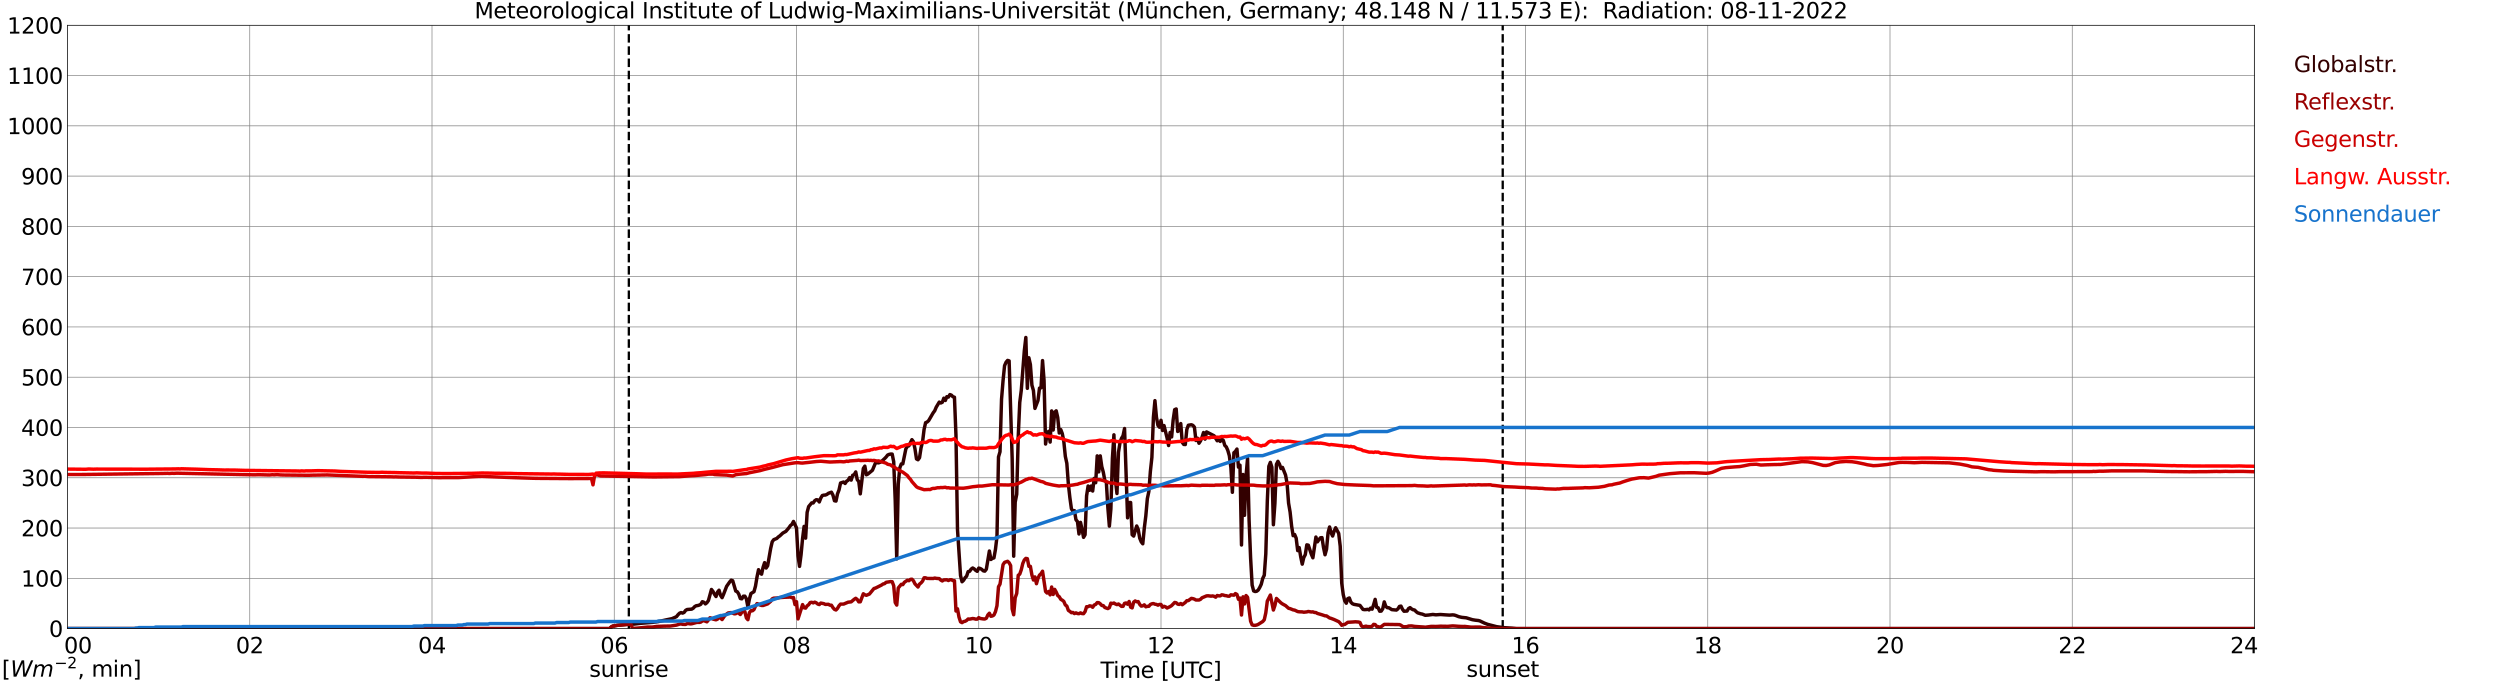 <?xml version="1.0" encoding="utf-8" standalone="no"?>
<!DOCTYPE svg PUBLIC "-//W3C//DTD SVG 1.1//EN"
  "http://www.w3.org/Graphics/SVG/1.1/DTD/svg11.dtd">
<svg xmlns:xlink="http://www.w3.org/1999/xlink" width="1085.4pt" height="296.64pt" viewBox="0 0 1085.4 296.64" xmlns="http://www.w3.org/2000/svg" version="1.1">
 <defs>
  <style type="text/css">*{stroke-linejoin: round; stroke-linecap: butt}</style>
 </defs>
 <g id="figure_1">
  <g id="patch_1">
   <path d="M 0 296.64 
L 1085.4 296.64 
L 1085.4 0 
L 0 0 
z
" style="fill: #ffffff"/>
  </g>
  <g id="axes_1">
   <g id="patch_2">
    <path d="M 29.306 272.909 
L 978.814 272.909 
L 978.814 10.976 
L 29.306 10.976 
z
" style="fill: #ffffff"/>
   </g>
   <g id="patch_3">
    <path d="M 978.814 272.909 
L 978.814 272.909 
L 978.814 10.976 
L 978.814 10.976 
z
" clip-path="url(#pf3fb370fc4)" style="fill: #d3d3d3; opacity: 0.25; stroke: #d3d3d3; stroke-linejoin: miter"/>
   </g>
   <g id="matplotlib.axis_1">
    <g id="xtick_1">
     <g id="line2d_1">
      <path d="M 29.306 272.909 
L 29.306 10.976 
" clip-path="url(#pf3fb370fc4)" style="fill: none; stroke: #808080; stroke-width: 0.3; stroke-linecap: square"/>
     </g>
     <g id="line2d_2"/>
     <g id="text_1">
      <!--    00 -->
      <g transform="translate(18.733 283.627) scale(0.095 -0.095)">
       <defs>
        <path id="DejaVuSans-20" transform="scale(0.016)"/>
        <path id="DejaVuSans-30" d="M 2034 4250 
Q 1547 4250 1301 3770 
Q 1056 3291 1056 2328 
Q 1056 1369 1301 889 
Q 1547 409 2034 409 
Q 2525 409 2770 889 
Q 3016 1369 3016 2328 
Q 3016 3291 2770 3770 
Q 2525 4250 2034 4250 
z
M 2034 4750 
Q 2819 4750 3233 4129 
Q 3647 3509 3647 2328 
Q 3647 1150 3233 529 
Q 2819 -91 2034 -91 
Q 1250 -91 836 529 
Q 422 1150 422 2328 
Q 422 3509 836 4129 
Q 1250 4750 2034 4750 
z
" transform="scale(0.016)"/>
       </defs>
       <use xlink:href="#DejaVuSans-20"/>
       <use xlink:href="#DejaVuSans-20" transform="translate(31.787 0)"/>
       <use xlink:href="#DejaVuSans-20" transform="translate(63.574 0)"/>
       <use xlink:href="#DejaVuSans-30" transform="translate(95.361 0)"/>
       <use xlink:href="#DejaVuSans-30" transform="translate(158.984 0)"/>
      </g>
     </g>
    </g>
    <g id="xtick_2">
     <g id="line2d_3">
      <path d="M 108.431 272.909 
L 108.431 10.976 
" clip-path="url(#pf3fb370fc4)" style="fill: none; stroke: #808080; stroke-width: 0.3; stroke-linecap: square"/>
     </g>
     <g id="line2d_4"/>
     <g id="text_2">
      <!-- 02 -->
      <g transform="translate(102.387 283.627) scale(0.095 -0.095)">
       <defs>
        <path id="DejaVuSans-32" d="M 1228 531 
L 3431 531 
L 3431 0 
L 469 0 
L 469 531 
Q 828 903 1448 1529 
Q 2069 2156 2228 2338 
Q 2531 2678 2651 2914 
Q 2772 3150 2772 3378 
Q 2772 3750 2511 3984 
Q 2250 4219 1831 4219 
Q 1534 4219 1204 4116 
Q 875 4013 500 3803 
L 500 4441 
Q 881 4594 1212 4672 
Q 1544 4750 1819 4750 
Q 2544 4750 2975 4387 
Q 3406 4025 3406 3419 
Q 3406 3131 3298 2873 
Q 3191 2616 2906 2266 
Q 2828 2175 2409 1742 
Q 1991 1309 1228 531 
z
" transform="scale(0.016)"/>
       </defs>
       <use xlink:href="#DejaVuSans-30"/>
       <use xlink:href="#DejaVuSans-32" transform="translate(63.623 0)"/>
      </g>
     </g>
    </g>
    <g id="xtick_3">
     <g id="line2d_5">
      <path d="M 187.557 272.909 
L 187.557 10.976 
" clip-path="url(#pf3fb370fc4)" style="fill: none; stroke: #808080; stroke-width: 0.3; stroke-linecap: square"/>
     </g>
     <g id="line2d_6"/>
     <g id="text_3">
      <!-- 04 -->
      <g transform="translate(181.513 283.627) scale(0.095 -0.095)">
       <defs>
        <path id="DejaVuSans-34" d="M 2419 4116 
L 825 1625 
L 2419 1625 
L 2419 4116 
z
M 2253 4666 
L 3047 4666 
L 3047 1625 
L 3713 1625 
L 3713 1100 
L 3047 1100 
L 3047 0 
L 2419 0 
L 2419 1100 
L 313 1100 
L 313 1709 
L 2253 4666 
z
" transform="scale(0.016)"/>
       </defs>
       <use xlink:href="#DejaVuSans-30"/>
       <use xlink:href="#DejaVuSans-34" transform="translate(63.623 0)"/>
      </g>
     </g>
    </g>
    <g id="xtick_4">
     <g id="line2d_7">
      <path d="M 266.683 272.909 
L 266.683 10.976 
" clip-path="url(#pf3fb370fc4)" style="fill: none; stroke: #808080; stroke-width: 0.3; stroke-linecap: square"/>
     </g>
     <g id="line2d_8"/>
     <g id="text_4">
      <!-- 06 -->
      <g transform="translate(260.638 283.627) scale(0.095 -0.095)">
       <defs>
        <path id="DejaVuSans-36" d="M 2113 2584 
Q 1688 2584 1439 2293 
Q 1191 2003 1191 1497 
Q 1191 994 1439 701 
Q 1688 409 2113 409 
Q 2538 409 2786 701 
Q 3034 994 3034 1497 
Q 3034 2003 2786 2293 
Q 2538 2584 2113 2584 
z
M 3366 4563 
L 3366 3988 
Q 3128 4100 2886 4159 
Q 2644 4219 2406 4219 
Q 1781 4219 1451 3797 
Q 1122 3375 1075 2522 
Q 1259 2794 1537 2939 
Q 1816 3084 2150 3084 
Q 2853 3084 3261 2657 
Q 3669 2231 3669 1497 
Q 3669 778 3244 343 
Q 2819 -91 2113 -91 
Q 1303 -91 875 529 
Q 447 1150 447 2328 
Q 447 3434 972 4092 
Q 1497 4750 2381 4750 
Q 2619 4750 2861 4703 
Q 3103 4656 3366 4563 
z
" transform="scale(0.016)"/>
       </defs>
       <use xlink:href="#DejaVuSans-30"/>
       <use xlink:href="#DejaVuSans-36" transform="translate(63.623 0)"/>
      </g>
     </g>
    </g>
    <g id="xtick_5">
     <g id="line2d_9">
      <path d="M 345.808 272.909 
L 345.808 10.976 
" clip-path="url(#pf3fb370fc4)" style="fill: none; stroke: #808080; stroke-width: 0.3; stroke-linecap: square"/>
     </g>
     <g id="line2d_10"/>
     <g id="text_5">
      <!-- 08 -->
      <g transform="translate(339.764 283.627) scale(0.095 -0.095)">
       <defs>
        <path id="DejaVuSans-38" d="M 2034 2216 
Q 1584 2216 1326 1975 
Q 1069 1734 1069 1313 
Q 1069 891 1326 650 
Q 1584 409 2034 409 
Q 2484 409 2743 651 
Q 3003 894 3003 1313 
Q 3003 1734 2745 1975 
Q 2488 2216 2034 2216 
z
M 1403 2484 
Q 997 2584 770 2862 
Q 544 3141 544 3541 
Q 544 4100 942 4425 
Q 1341 4750 2034 4750 
Q 2731 4750 3128 4425 
Q 3525 4100 3525 3541 
Q 3525 3141 3298 2862 
Q 3072 2584 2669 2484 
Q 3125 2378 3379 2068 
Q 3634 1759 3634 1313 
Q 3634 634 3220 271 
Q 2806 -91 2034 -91 
Q 1263 -91 848 271 
Q 434 634 434 1313 
Q 434 1759 690 2068 
Q 947 2378 1403 2484 
z
M 1172 3481 
Q 1172 3119 1398 2916 
Q 1625 2713 2034 2713 
Q 2441 2713 2670 2916 
Q 2900 3119 2900 3481 
Q 2900 3844 2670 4047 
Q 2441 4250 2034 4250 
Q 1625 4250 1398 4047 
Q 1172 3844 1172 3481 
z
" transform="scale(0.016)"/>
       </defs>
       <use xlink:href="#DejaVuSans-30"/>
       <use xlink:href="#DejaVuSans-38" transform="translate(63.623 0)"/>
      </g>
     </g>
    </g>
    <g id="xtick_6">
     <g id="line2d_11">
      <path d="M 424.934 272.909 
L 424.934 10.976 
" clip-path="url(#pf3fb370fc4)" style="fill: none; stroke: #808080; stroke-width: 0.3; stroke-linecap: square"/>
     </g>
     <g id="line2d_12"/>
     <g id="text_6">
      <!-- 10 -->
      <g transform="translate(418.89 283.627) scale(0.095 -0.095)">
       <defs>
        <path id="DejaVuSans-31" d="M 794 531 
L 1825 531 
L 1825 4091 
L 703 3866 
L 703 4441 
L 1819 4666 
L 2450 4666 
L 2450 531 
L 3481 531 
L 3481 0 
L 794 0 
L 794 531 
z
" transform="scale(0.016)"/>
       </defs>
       <use xlink:href="#DejaVuSans-31"/>
       <use xlink:href="#DejaVuSans-30" transform="translate(63.623 0)"/>
      </g>
     </g>
    </g>
    <g id="xtick_7">
     <g id="line2d_13">
      <path d="M 504.06 272.909 
L 504.06 10.976 
" clip-path="url(#pf3fb370fc4)" style="fill: none; stroke: #808080; stroke-width: 0.3; stroke-linecap: square"/>
     </g>
     <g id="line2d_14"/>
     <g id="text_7">
      <!-- 12 -->
      <g transform="translate(498.015 283.627) scale(0.095 -0.095)">
       <use xlink:href="#DejaVuSans-31"/>
       <use xlink:href="#DejaVuSans-32" transform="translate(63.623 0)"/>
      </g>
     </g>
    </g>
    <g id="xtick_8">
     <g id="line2d_15">
      <path d="M 583.185 272.909 
L 583.185 10.976 
" clip-path="url(#pf3fb370fc4)" style="fill: none; stroke: #808080; stroke-width: 0.3; stroke-linecap: square"/>
     </g>
     <g id="line2d_16"/>
     <g id="text_8">
      <!-- 14 -->
      <g transform="translate(577.141 283.627) scale(0.095 -0.095)">
       <use xlink:href="#DejaVuSans-31"/>
       <use xlink:href="#DejaVuSans-34" transform="translate(63.623 0)"/>
      </g>
     </g>
    </g>
    <g id="xtick_9">
     <g id="line2d_17">
      <path d="M 662.311 272.909 
L 662.311 10.976 
" clip-path="url(#pf3fb370fc4)" style="fill: none; stroke: #808080; stroke-width: 0.3; stroke-linecap: square"/>
     </g>
     <g id="line2d_18"/>
     <g id="text_9">
      <!-- 16 -->
      <g transform="translate(656.267 283.627) scale(0.095 -0.095)">
       <use xlink:href="#DejaVuSans-31"/>
       <use xlink:href="#DejaVuSans-36" transform="translate(63.623 0)"/>
      </g>
     </g>
    </g>
    <g id="xtick_10">
     <g id="line2d_19">
      <path d="M 741.437 272.909 
L 741.437 10.976 
" clip-path="url(#pf3fb370fc4)" style="fill: none; stroke: #808080; stroke-width: 0.3; stroke-linecap: square"/>
     </g>
     <g id="line2d_20"/>
     <g id="text_10">
      <!-- 18 -->
      <g transform="translate(735.392 283.627) scale(0.095 -0.095)">
       <use xlink:href="#DejaVuSans-31"/>
       <use xlink:href="#DejaVuSans-38" transform="translate(63.623 0)"/>
      </g>
     </g>
    </g>
    <g id="xtick_11">
     <g id="line2d_21">
      <path d="M 820.562 272.909 
L 820.562 10.976 
" clip-path="url(#pf3fb370fc4)" style="fill: none; stroke: #808080; stroke-width: 0.3; stroke-linecap: square"/>
     </g>
     <g id="line2d_22"/>
     <g id="text_11">
      <!-- 20 -->
      <g transform="translate(814.518 283.627) scale(0.095 -0.095)">
       <use xlink:href="#DejaVuSans-32"/>
       <use xlink:href="#DejaVuSans-30" transform="translate(63.623 0)"/>
      </g>
     </g>
    </g>
    <g id="xtick_12">
     <g id="line2d_23">
      <path d="M 899.688 272.909 
L 899.688 10.976 
" clip-path="url(#pf3fb370fc4)" style="fill: none; stroke: #808080; stroke-width: 0.3; stroke-linecap: square"/>
     </g>
     <g id="line2d_24"/>
     <g id="text_12">
      <!-- 22 -->
      <g transform="translate(893.644 283.627) scale(0.095 -0.095)">
       <use xlink:href="#DejaVuSans-32"/>
       <use xlink:href="#DejaVuSans-32" transform="translate(63.623 0)"/>
      </g>
     </g>
    </g>
    <g id="xtick_13">
     <g id="line2d_25">
      <path d="M 978.814 272.909 
L 978.814 10.976 
" clip-path="url(#pf3fb370fc4)" style="fill: none; stroke: #808080; stroke-width: 0.3; stroke-linecap: square"/>
     </g>
     <g id="line2d_26"/>
     <g id="text_13">
      <!-- 24    -->
      <g transform="translate(968.241 283.627) scale(0.095 -0.095)">
       <use xlink:href="#DejaVuSans-32"/>
       <use xlink:href="#DejaVuSans-34" transform="translate(63.623 0)"/>
       <use xlink:href="#DejaVuSans-20" transform="translate(127.246 0)"/>
       <use xlink:href="#DejaVuSans-20" transform="translate(159.033 0)"/>
       <use xlink:href="#DejaVuSans-20" transform="translate(190.82 0)"/>
      </g>
     </g>
    </g>
    <g id="text_14">
     <!-- Time [UTC] -->
     <g transform="translate(477.806 294.322) scale(0.095 -0.095)">
      <defs>
       <path id="DejaVuSans-54" d="M -19 4666 
L 3928 4666 
L 3928 4134 
L 2272 4134 
L 2272 0 
L 1638 0 
L 1638 4134 
L -19 4134 
L -19 4666 
z
" transform="scale(0.016)"/>
       <path id="DejaVuSans-69" d="M 603 3500 
L 1178 3500 
L 1178 0 
L 603 0 
L 603 3500 
z
M 603 4863 
L 1178 4863 
L 1178 4134 
L 603 4134 
L 603 4863 
z
" transform="scale(0.016)"/>
       <path id="DejaVuSans-6d" d="M 3328 2828 
Q 3544 3216 3844 3400 
Q 4144 3584 4550 3584 
Q 5097 3584 5394 3201 
Q 5691 2819 5691 2113 
L 5691 0 
L 5113 0 
L 5113 2094 
Q 5113 2597 4934 2840 
Q 4756 3084 4391 3084 
Q 3944 3084 3684 2787 
Q 3425 2491 3425 1978 
L 3425 0 
L 2847 0 
L 2847 2094 
Q 2847 2600 2669 2842 
Q 2491 3084 2119 3084 
Q 1678 3084 1418 2786 
Q 1159 2488 1159 1978 
L 1159 0 
L 581 0 
L 581 3500 
L 1159 3500 
L 1159 2956 
Q 1356 3278 1631 3431 
Q 1906 3584 2284 3584 
Q 2666 3584 2933 3390 
Q 3200 3197 3328 2828 
z
" transform="scale(0.016)"/>
       <path id="DejaVuSans-65" d="M 3597 1894 
L 3597 1613 
L 953 1613 
Q 991 1019 1311 708 
Q 1631 397 2203 397 
Q 2534 397 2845 478 
Q 3156 559 3463 722 
L 3463 178 
Q 3153 47 2828 -22 
Q 2503 -91 2169 -91 
Q 1331 -91 842 396 
Q 353 884 353 1716 
Q 353 2575 817 3079 
Q 1281 3584 2069 3584 
Q 2775 3584 3186 3129 
Q 3597 2675 3597 1894 
z
M 3022 2063 
Q 3016 2534 2758 2815 
Q 2500 3097 2075 3097 
Q 1594 3097 1305 2825 
Q 1016 2553 972 2059 
L 3022 2063 
z
" transform="scale(0.016)"/>
       <path id="DejaVuSans-5b" d="M 550 4863 
L 1875 4863 
L 1875 4416 
L 1125 4416 
L 1125 -397 
L 1875 -397 
L 1875 -844 
L 550 -844 
L 550 4863 
z
" transform="scale(0.016)"/>
       <path id="DejaVuSans-55" d="M 556 4666 
L 1191 4666 
L 1191 1831 
Q 1191 1081 1462 751 
Q 1734 422 2344 422 
Q 2950 422 3222 751 
Q 3494 1081 3494 1831 
L 3494 4666 
L 4128 4666 
L 4128 1753 
Q 4128 841 3676 375 
Q 3225 -91 2344 -91 
Q 1459 -91 1007 375 
Q 556 841 556 1753 
L 556 4666 
z
" transform="scale(0.016)"/>
       <path id="DejaVuSans-43" d="M 4122 4306 
L 4122 3641 
Q 3803 3938 3442 4084 
Q 3081 4231 2675 4231 
Q 1875 4231 1450 3742 
Q 1025 3253 1025 2328 
Q 1025 1406 1450 917 
Q 1875 428 2675 428 
Q 3081 428 3442 575 
Q 3803 722 4122 1019 
L 4122 359 
Q 3791 134 3420 21 
Q 3050 -91 2638 -91 
Q 1578 -91 968 557 
Q 359 1206 359 2328 
Q 359 3453 968 4101 
Q 1578 4750 2638 4750 
Q 3056 4750 3426 4639 
Q 3797 4528 4122 4306 
z
" transform="scale(0.016)"/>
       <path id="DejaVuSans-5d" d="M 1947 4863 
L 1947 -844 
L 622 -844 
L 622 -397 
L 1369 -397 
L 1369 4416 
L 622 4416 
L 622 4863 
L 1947 4863 
z
" transform="scale(0.016)"/>
      </defs>
      <use xlink:href="#DejaVuSans-54"/>
      <use xlink:href="#DejaVuSans-69" transform="translate(57.959 0)"/>
      <use xlink:href="#DejaVuSans-6d" transform="translate(85.742 0)"/>
      <use xlink:href="#DejaVuSans-65" transform="translate(183.154 0)"/>
      <use xlink:href="#DejaVuSans-20" transform="translate(244.678 0)"/>
      <use xlink:href="#DejaVuSans-5b" transform="translate(276.465 0)"/>
      <use xlink:href="#DejaVuSans-55" transform="translate(315.479 0)"/>
      <use xlink:href="#DejaVuSans-54" transform="translate(388.672 0)"/>
      <use xlink:href="#DejaVuSans-43" transform="translate(443.881 0)"/>
      <use xlink:href="#DejaVuSans-5d" transform="translate(513.705 0)"/>
     </g>
    </g>
   </g>
   <g id="matplotlib.axis_2">
    <g id="ytick_1">
     <g id="line2d_27">
      <path d="M 29.306 272.909 
L 978.814 272.909 
" clip-path="url(#pf3fb370fc4)" style="fill: none; stroke: #808080; stroke-width: 0.3; stroke-linecap: square"/>
     </g>
     <g id="line2d_28"/>
     <g id="text_15">
      <!-- 0 -->
      <g transform="translate(21.261 276.518) scale(0.095 -0.095)">
       <use xlink:href="#DejaVuSans-30"/>
      </g>
     </g>
    </g>
    <g id="ytick_2">
     <g id="line2d_29">
      <path d="M 29.306 251.081 
L 978.814 251.081 
" clip-path="url(#pf3fb370fc4)" style="fill: none; stroke: #808080; stroke-width: 0.3; stroke-linecap: square"/>
     </g>
     <g id="line2d_30"/>
     <g id="text_16">
      <!-- 100 -->
      <g transform="translate(9.173 254.69) scale(0.095 -0.095)">
       <use xlink:href="#DejaVuSans-31"/>
       <use xlink:href="#DejaVuSans-30" transform="translate(63.623 0)"/>
       <use xlink:href="#DejaVuSans-30" transform="translate(127.246 0)"/>
      </g>
     </g>
    </g>
    <g id="ytick_3">
     <g id="line2d_31">
      <path d="M 29.306 229.253 
L 978.814 229.253 
" clip-path="url(#pf3fb370fc4)" style="fill: none; stroke: #808080; stroke-width: 0.3; stroke-linecap: square"/>
     </g>
     <g id="line2d_32"/>
     <g id="text_17">
      <!-- 200 -->
      <g transform="translate(9.173 232.863) scale(0.095 -0.095)">
       <use xlink:href="#DejaVuSans-32"/>
       <use xlink:href="#DejaVuSans-30" transform="translate(63.623 0)"/>
       <use xlink:href="#DejaVuSans-30" transform="translate(127.246 0)"/>
      </g>
     </g>
    </g>
    <g id="ytick_4">
     <g id="line2d_33">
      <path d="M 29.306 207.426 
L 978.814 207.426 
" clip-path="url(#pf3fb370fc4)" style="fill: none; stroke: #808080; stroke-width: 0.3; stroke-linecap: square"/>
     </g>
     <g id="line2d_34"/>
     <g id="text_18">
      <!-- 300 -->
      <g transform="translate(9.173 211.035) scale(0.095 -0.095)">
       <defs>
        <path id="DejaVuSans-33" d="M 2597 2516 
Q 3050 2419 3304 2112 
Q 3559 1806 3559 1356 
Q 3559 666 3084 287 
Q 2609 -91 1734 -91 
Q 1441 -91 1130 -33 
Q 819 25 488 141 
L 488 750 
Q 750 597 1062 519 
Q 1375 441 1716 441 
Q 2309 441 2620 675 
Q 2931 909 2931 1356 
Q 2931 1769 2642 2001 
Q 2353 2234 1838 2234 
L 1294 2234 
L 1294 2753 
L 1863 2753 
Q 2328 2753 2575 2939 
Q 2822 3125 2822 3475 
Q 2822 3834 2567 4026 
Q 2313 4219 1838 4219 
Q 1578 4219 1281 4162 
Q 984 4106 628 3988 
L 628 4550 
Q 988 4650 1302 4700 
Q 1616 4750 1894 4750 
Q 2613 4750 3031 4423 
Q 3450 4097 3450 3541 
Q 3450 3153 3228 2886 
Q 3006 2619 2597 2516 
z
" transform="scale(0.016)"/>
       </defs>
       <use xlink:href="#DejaVuSans-33"/>
       <use xlink:href="#DejaVuSans-30" transform="translate(63.623 0)"/>
       <use xlink:href="#DejaVuSans-30" transform="translate(127.246 0)"/>
      </g>
     </g>
    </g>
    <g id="ytick_5">
     <g id="line2d_35">
      <path d="M 29.306 185.598 
L 978.814 185.598 
" clip-path="url(#pf3fb370fc4)" style="fill: none; stroke: #808080; stroke-width: 0.3; stroke-linecap: square"/>
     </g>
     <g id="line2d_36"/>
     <g id="text_19">
      <!-- 400 -->
      <g transform="translate(9.173 189.207) scale(0.095 -0.095)">
       <use xlink:href="#DejaVuSans-34"/>
       <use xlink:href="#DejaVuSans-30" transform="translate(63.623 0)"/>
       <use xlink:href="#DejaVuSans-30" transform="translate(127.246 0)"/>
      </g>
     </g>
    </g>
    <g id="ytick_6">
     <g id="line2d_37">
      <path d="M 29.306 163.77 
L 978.814 163.77 
" clip-path="url(#pf3fb370fc4)" style="fill: none; stroke: #808080; stroke-width: 0.3; stroke-linecap: square"/>
     </g>
     <g id="line2d_38"/>
     <g id="text_20">
      <!-- 500 -->
      <g transform="translate(9.173 167.379) scale(0.095 -0.095)">
       <defs>
        <path id="DejaVuSans-35" d="M 691 4666 
L 3169 4666 
L 3169 4134 
L 1269 4134 
L 1269 2991 
Q 1406 3038 1543 3061 
Q 1681 3084 1819 3084 
Q 2600 3084 3056 2656 
Q 3513 2228 3513 1497 
Q 3513 744 3044 326 
Q 2575 -91 1722 -91 
Q 1428 -91 1123 -41 
Q 819 9 494 109 
L 494 744 
Q 775 591 1075 516 
Q 1375 441 1709 441 
Q 2250 441 2565 725 
Q 2881 1009 2881 1497 
Q 2881 1984 2565 2268 
Q 2250 2553 1709 2553 
Q 1456 2553 1204 2497 
Q 953 2441 691 2322 
L 691 4666 
z
" transform="scale(0.016)"/>
       </defs>
       <use xlink:href="#DejaVuSans-35"/>
       <use xlink:href="#DejaVuSans-30" transform="translate(63.623 0)"/>
       <use xlink:href="#DejaVuSans-30" transform="translate(127.246 0)"/>
      </g>
     </g>
    </g>
    <g id="ytick_7">
     <g id="line2d_39">
      <path d="M 29.306 141.942 
L 978.814 141.942 
" clip-path="url(#pf3fb370fc4)" style="fill: none; stroke: #808080; stroke-width: 0.3; stroke-linecap: square"/>
     </g>
     <g id="line2d_40"/>
     <g id="text_21">
      <!-- 600 -->
      <g transform="translate(9.173 145.551) scale(0.095 -0.095)">
       <use xlink:href="#DejaVuSans-36"/>
       <use xlink:href="#DejaVuSans-30" transform="translate(63.623 0)"/>
       <use xlink:href="#DejaVuSans-30" transform="translate(127.246 0)"/>
      </g>
     </g>
    </g>
    <g id="ytick_8">
     <g id="line2d_41">
      <path d="M 29.306 120.114 
L 978.814 120.114 
" clip-path="url(#pf3fb370fc4)" style="fill: none; stroke: #808080; stroke-width: 0.3; stroke-linecap: square"/>
     </g>
     <g id="line2d_42"/>
     <g id="text_22">
      <!-- 700 -->
      <g transform="translate(9.173 123.724) scale(0.095 -0.095)">
       <defs>
        <path id="DejaVuSans-37" d="M 525 4666 
L 3525 4666 
L 3525 4397 
L 1831 0 
L 1172 0 
L 2766 4134 
L 525 4134 
L 525 4666 
z
" transform="scale(0.016)"/>
       </defs>
       <use xlink:href="#DejaVuSans-37"/>
       <use xlink:href="#DejaVuSans-30" transform="translate(63.623 0)"/>
       <use xlink:href="#DejaVuSans-30" transform="translate(127.246 0)"/>
      </g>
     </g>
    </g>
    <g id="ytick_9">
     <g id="line2d_43">
      <path d="M 29.306 98.287 
L 978.814 98.287 
" clip-path="url(#pf3fb370fc4)" style="fill: none; stroke: #808080; stroke-width: 0.3; stroke-linecap: square"/>
     </g>
     <g id="line2d_44"/>
     <g id="text_23">
      <!-- 800 -->
      <g transform="translate(9.173 101.896) scale(0.095 -0.095)">
       <use xlink:href="#DejaVuSans-38"/>
       <use xlink:href="#DejaVuSans-30" transform="translate(63.623 0)"/>
       <use xlink:href="#DejaVuSans-30" transform="translate(127.246 0)"/>
      </g>
     </g>
    </g>
    <g id="ytick_10">
     <g id="line2d_45">
      <path d="M 29.306 76.459 
L 978.814 76.459 
" clip-path="url(#pf3fb370fc4)" style="fill: none; stroke: #808080; stroke-width: 0.3; stroke-linecap: square"/>
     </g>
     <g id="line2d_46"/>
     <g id="text_24">
      <!-- 900 -->
      <g transform="translate(9.173 80.068) scale(0.095 -0.095)">
       <defs>
        <path id="DejaVuSans-39" d="M 703 97 
L 703 672 
Q 941 559 1184 500 
Q 1428 441 1663 441 
Q 2288 441 2617 861 
Q 2947 1281 2994 2138 
Q 2813 1869 2534 1725 
Q 2256 1581 1919 1581 
Q 1219 1581 811 2004 
Q 403 2428 403 3163 
Q 403 3881 828 4315 
Q 1253 4750 1959 4750 
Q 2769 4750 3195 4129 
Q 3622 3509 3622 2328 
Q 3622 1225 3098 567 
Q 2575 -91 1691 -91 
Q 1453 -91 1209 -44 
Q 966 3 703 97 
z
M 1959 2075 
Q 2384 2075 2632 2365 
Q 2881 2656 2881 3163 
Q 2881 3666 2632 3958 
Q 2384 4250 1959 4250 
Q 1534 4250 1286 3958 
Q 1038 3666 1038 3163 
Q 1038 2656 1286 2365 
Q 1534 2075 1959 2075 
z
" transform="scale(0.016)"/>
       </defs>
       <use xlink:href="#DejaVuSans-39"/>
       <use xlink:href="#DejaVuSans-30" transform="translate(63.623 0)"/>
       <use xlink:href="#DejaVuSans-30" transform="translate(127.246 0)"/>
      </g>
     </g>
    </g>
    <g id="ytick_11">
     <g id="line2d_47">
      <path d="M 29.306 54.631 
L 978.814 54.631 
" clip-path="url(#pf3fb370fc4)" style="fill: none; stroke: #808080; stroke-width: 0.3; stroke-linecap: square"/>
     </g>
     <g id="line2d_48"/>
     <g id="text_25">
      <!-- 1000 -->
      <g transform="translate(3.128 58.24) scale(0.095 -0.095)">
       <use xlink:href="#DejaVuSans-31"/>
       <use xlink:href="#DejaVuSans-30" transform="translate(63.623 0)"/>
       <use xlink:href="#DejaVuSans-30" transform="translate(127.246 0)"/>
       <use xlink:href="#DejaVuSans-30" transform="translate(190.869 0)"/>
      </g>
     </g>
    </g>
    <g id="ytick_12">
     <g id="line2d_49">
      <path d="M 29.306 32.803 
L 978.814 32.803 
" clip-path="url(#pf3fb370fc4)" style="fill: none; stroke: #808080; stroke-width: 0.3; stroke-linecap: square"/>
     </g>
     <g id="line2d_50"/>
     <g id="text_26">
      <!-- 1100 -->
      <g transform="translate(3.128 36.413) scale(0.095 -0.095)">
       <use xlink:href="#DejaVuSans-31"/>
       <use xlink:href="#DejaVuSans-31" transform="translate(63.623 0)"/>
       <use xlink:href="#DejaVuSans-30" transform="translate(127.246 0)"/>
       <use xlink:href="#DejaVuSans-30" transform="translate(190.869 0)"/>
      </g>
     </g>
    </g>
    <g id="ytick_13">
     <g id="line2d_51">
      <path d="M 29.306 10.976 
L 978.814 10.976 
" clip-path="url(#pf3fb370fc4)" style="fill: none; stroke: #808080; stroke-width: 0.3; stroke-linecap: square"/>
     </g>
     <g id="line2d_52"/>
     <g id="text_27">
      <!-- 1200 -->
      <g transform="translate(3.128 14.585) scale(0.095 -0.095)">
       <use xlink:href="#DejaVuSans-31"/>
       <use xlink:href="#DejaVuSans-32" transform="translate(63.623 0)"/>
       <use xlink:href="#DejaVuSans-30" transform="translate(127.246 0)"/>
       <use xlink:href="#DejaVuSans-30" transform="translate(190.869 0)"/>
      </g>
     </g>
    </g>
   </g>
   <g id="line2d_53">
    <path d="M 273.013 272.909 
L 273.013 10.976 
" clip-path="url(#pf3fb370fc4)" style="fill: none; stroke-dasharray: 3.7,1.6; stroke-dashoffset: 0; stroke: #000000"/>
   </g>
   <g id="line2d_54">
    <path d="M 652.42 272.909 
L 652.42 10.976 
" clip-path="url(#pf3fb370fc4)" style="fill: none; stroke-dasharray: 3.7,1.6; stroke-dashoffset: 0; stroke: #000000"/>
   </g>
   <g id="line2d_55">
    <path d="M 29.306 272.909 
L 264.705 272.909 
L 265.364 272.204 
L 266.023 271.839 
L 268.002 271.494 
L 271.958 271.11 
L 274.595 270.946 
L 275.255 270.968 
L 277.892 270.643 
L 283.167 270.217 
L 285.805 269.873 
L 289.102 269.144 
L 291.739 268.596 
L 293.058 268.028 
L 293.717 267.705 
L 294.377 266.873 
L 295.036 266.225 
L 295.696 265.961 
L 296.355 266.184 
L 297.014 265.88 
L 297.674 264.99 
L 298.333 264.623 
L 300.311 264.461 
L 300.971 264.055 
L 301.63 263.346 
L 302.289 262.982 
L 302.949 262.901 
L 303.608 262.698 
L 304.267 262.353 
L 304.927 261.24 
L 305.586 261.462 
L 306.246 262.191 
L 306.905 261.665 
L 307.564 260.733 
L 308.883 255.929 
L 309.543 256.78 
L 310.202 258.016 
L 310.861 258.989 
L 311.521 257.064 
L 312.18 256.254 
L 312.839 258.483 
L 313.499 259.476 
L 314.158 257.976 
L 315.477 254.552 
L 316.796 252.666 
L 317.455 251.895 
L 318.114 252.14 
L 319.433 256.619 
L 320.093 256.903 
L 320.752 257.957 
L 321.411 259.841 
L 322.071 259.982 
L 322.73 258.847 
L 323.39 258.828 
L 324.049 260.002 
L 324.708 263.468 
L 325.368 260.044 
L 326.027 257.693 
L 327.346 256.881 
L 328.005 254.471 
L 328.665 250.498 
L 329.324 247.335 
L 329.983 248.715 
L 330.643 249.282 
L 331.302 246.281 
L 331.961 244.275 
L 332.621 246.606 
L 333.28 245.633 
L 334.599 238.074 
L 335.258 235.236 
L 335.918 234.304 
L 337.236 233.778 
L 337.896 233.128 
L 338.555 232.663 
L 339.874 231.425 
L 341.193 230.696 
L 342.512 229.135 
L 343.171 228.184 
L 343.83 227.655 
L 344.49 226.4 
L 345.808 229.177 
L 346.468 241.317 
L 347.127 245.897 
L 347.787 240.85 
L 348.446 233.798 
L 349.105 228.548 
L 349.765 233.636 
L 350.424 222.447 
L 351.083 219.935 
L 352.402 218.333 
L 353.062 218.355 
L 353.721 217.401 
L 354.38 216.956 
L 355.04 217.036 
L 355.699 217.929 
L 356.359 216.226 
L 357.018 215.131 
L 357.677 214.969 
L 358.337 214.928 
L 358.996 214.666 
L 359.655 214.179 
L 360.974 213.692 
L 361.634 214.969 
L 362.293 217.401 
L 362.952 217.543 
L 363.612 214.421 
L 364.271 212.719 
L 364.93 209.7 
L 366.249 209.274 
L 366.909 209.903 
L 367.568 208.91 
L 368.227 208.504 
L 368.887 207.349 
L 369.546 208.443 
L 370.206 206.336 
L 370.865 206.092 
L 371.524 204.896 
L 372.184 208.262 
L 372.843 209.03 
L 373.502 214.402 
L 374.821 203.376 
L 375.481 202.383 
L 376.14 206.133 
L 376.799 205.808 
L 378.777 204.167 
L 380.096 200.984 
L 380.756 200.884 
L 381.415 200.965 
L 382.074 200.722 
L 382.734 200.316 
L 384.053 199.1 
L 384.712 198.43 
L 385.371 197.559 
L 386.031 197.276 
L 386.69 197.134 
L 387.349 197.153 
L 388.009 200.458 
L 388.668 217.34 
L 389.328 242.634 
L 389.987 210.187 
L 390.646 203.134 
L 391.306 201.432 
L 391.965 201.37 
L 393.284 194.885 
L 393.943 193.77 
L 394.603 193.547 
L 395.921 190.891 
L 396.581 191.784 
L 397.24 194.864 
L 397.899 199.242 
L 398.559 199.607 
L 399.218 198.736 
L 399.878 194.438 
L 400.537 191.845 
L 401.196 186.453 
L 401.856 183.515 
L 402.515 183.232 
L 403.175 182.623 
L 405.153 179.218 
L 405.812 178.347 
L 406.471 176.786 
L 407.79 174.577 
L 408.45 174.961 
L 409.109 174.658 
L 409.768 172.874 
L 410.428 173.868 
L 411.087 172.226 
L 411.746 172.407 
L 412.406 171.314 
L 413.065 171.556 
L 413.725 172.265 
L 414.384 172.449 
L 415.043 189.047 
L 415.703 229.867 
L 417.022 249.889 
L 417.681 252.565 
L 418.34 251.937 
L 419 250.843 
L 419.659 250.153 
L 420.318 248.187 
L 420.978 248.025 
L 421.637 247.093 
L 422.297 246.606 
L 422.956 246.991 
L 423.615 247.641 
L 424.275 248.045 
L 424.934 246.648 
L 425.593 246.829 
L 426.253 247.215 
L 426.912 247.842 
L 427.572 247.964 
L 428.231 247.113 
L 429.55 239.229 
L 430.209 242.898 
L 430.869 242.431 
L 431.528 242.208 
L 432.187 238.519 
L 432.847 232.986 
L 433.506 198.391 
L 434.165 196.141 
L 434.825 173.341 
L 435.484 165.254 
L 436.144 158.747 
L 436.803 157.248 
L 437.462 156.477 
L 438.122 156.68 
L 439.44 199.02 
L 440.1 241.479 
L 440.759 218.01 
L 441.419 214.585 
L 442.078 189.555 
L 442.737 174.719 
L 443.397 169.45 
L 444.716 152.282 
L 445.375 146.526 
L 446.034 168.598 
L 446.694 155.323 
L 447.353 158.283 
L 448.012 167.219 
L 448.672 169.55 
L 449.331 177.312 
L 450.65 173.868 
L 451.309 168.496 
L 451.969 168.376 
L 452.628 156.558 
L 453.287 165.174 
L 453.947 192.777 
L 454.606 188.359 
L 455.266 187.263 
L 455.925 191.926 
L 456.584 178.408 
L 457.244 186.696 
L 457.903 178.975 
L 458.563 178.366 
L 459.222 181.285 
L 459.881 187.994 
L 460.541 186.515 
L 461.2 188.256 
L 461.859 191.622 
L 462.519 198.127 
L 463.178 201.168 
L 463.838 210.187 
L 464.497 216.063 
L 465.156 220.826 
L 465.816 222.041 
L 466.475 221.699 
L 467.134 225.63 
L 467.794 226.462 
L 468.453 231.831 
L 469.113 226.804 
L 469.772 229.784 
L 470.431 233.291 
L 471.091 232.176 
L 471.75 215.273 
L 472.409 210.997 
L 473.069 212.861 
L 473.728 211.016 
L 474.388 213.186 
L 475.047 207.714 
L 475.706 209.578 
L 476.366 197.924 
L 477.025 204.876 
L 477.685 197.924 
L 478.344 202.545 
L 479.003 204.998 
L 479.663 208.545 
L 480.322 209.274 
L 480.981 220.38 
L 481.641 228.426 
L 482.3 220.967 
L 482.96 198.959 
L 483.619 188.785 
L 484.278 208.423 
L 484.938 214.26 
L 485.597 196.385 
L 486.256 192.209 
L 486.916 190.304 
L 487.575 189.21 
L 488.235 186.047 
L 489.553 224.82 
L 490.213 218.171 
L 490.872 218.171 
L 491.532 232.156 
L 492.191 232.744 
L 493.51 228.365 
L 494.169 229.906 
L 494.828 233.656 
L 495.488 235.256 
L 496.147 236.088 
L 496.807 229.299 
L 497.466 224.008 
L 498.125 216.51 
L 498.785 213.367 
L 499.444 204.693 
L 500.103 198.572 
L 500.763 181.143 
L 501.422 173.948 
L 502.082 181.143 
L 502.741 184.709 
L 503.4 185.48 
L 504.06 182.481 
L 504.719 186.899 
L 505.379 184.77 
L 506.697 190.142 
L 507.357 193.425 
L 508.016 187.75 
L 508.675 189.697 
L 509.335 182.339 
L 509.994 177.86 
L 510.654 177.556 
L 511.313 187.324 
L 511.972 186.838 
L 512.632 183.9 
L 513.291 192.068 
L 513.95 192.958 
L 514.61 193 
L 515.269 186.473 
L 515.929 184.629 
L 517.247 184.406 
L 517.907 184.69 
L 518.566 185.46 
L 519.226 191.236 
L 519.885 190.243 
L 520.544 192.432 
L 521.204 191.439 
L 521.863 189.878 
L 522.522 187.791 
L 523.182 190.649 
L 523.841 187.527 
L 527.138 189.21 
L 528.457 191.358 
L 529.116 191.013 
L 529.776 191.642 
L 530.435 190.668 
L 531.094 191.155 
L 531.754 193.384 
L 532.413 194.034 
L 533.073 195.573 
L 533.732 197.863 
L 534.391 202.951 
L 535.051 213.734 
L 535.71 196.566 
L 536.369 195.999 
L 537.029 194.966 
L 537.688 202.809 
L 538.348 201.958 
L 539.007 236.614 
L 539.666 206.011 
L 540.326 223.724 
L 540.985 206.579 
L 541.644 199.02 
L 542.304 225.872 
L 542.963 242.289 
L 543.623 254.023 
L 544.282 256.558 
L 544.941 256.822 
L 545.601 256.7 
L 546.26 256.193 
L 546.919 255.058 
L 547.579 253.679 
L 548.238 251.105 
L 548.898 249.747 
L 549.557 240.525 
L 550.216 217.523 
L 550.876 202.464 
L 551.535 200.742 
L 552.195 202.85 
L 552.854 227.819 
L 553.513 218.597 
L 554.173 201.593 
L 554.832 200.297 
L 555.491 201.491 
L 556.151 203.418 
L 556.81 202.931 
L 558.129 206.234 
L 558.788 209.8 
L 559.448 218.435 
L 560.107 222.306 
L 560.766 228.426 
L 561.426 232.56 
L 562.085 232.076 
L 562.745 233.656 
L 563.404 239.047 
L 564.063 237.749 
L 564.723 241.802 
L 565.382 244.923 
L 566.042 242.066 
L 566.701 240.809 
L 567.36 236.555 
L 568.02 236.697 
L 569.338 240.647 
L 569.998 242.169 
L 571.317 233.169 
L 571.976 235.236 
L 572.635 234.263 
L 573.295 233.494 
L 573.954 233.411 
L 574.613 237.668 
L 575.273 240.85 
L 575.932 238.438 
L 576.592 231.305 
L 577.251 228.791 
L 577.91 231.325 
L 578.57 232.724 
L 579.229 230.615 
L 579.889 229.135 
L 581.207 231.567 
L 581.867 237.161 
L 582.526 253.194 
L 583.185 258.199 
L 583.845 260.875 
L 584.504 261.888 
L 585.164 259.902 
L 585.823 259.618 
L 586.482 261.401 
L 587.142 262.091 
L 587.801 262.375 
L 590.439 262.84 
L 591.757 264.584 
L 592.417 264.684 
L 593.076 264.664 
L 593.736 264.523 
L 594.395 264.806 
L 595.054 264.016 
L 595.714 264.481 
L 596.373 262.536 
L 597.032 260.227 
L 597.692 263.671 
L 598.351 263.874 
L 599.011 265.374 
L 599.67 265.313 
L 600.329 264.3 
L 600.989 261.32 
L 601.648 263.246 
L 602.307 263.833 
L 602.967 263.855 
L 604.286 264.684 
L 606.264 264.867 
L 606.923 264.361 
L 607.582 263.287 
L 608.242 263.145 
L 608.901 264.523 
L 609.561 265.374 
L 610.879 265.293 
L 611.539 264.197 
L 612.198 263.813 
L 612.858 264.381 
L 613.517 264.726 
L 614.176 264.848 
L 614.836 265.557 
L 615.495 266.064 
L 616.814 266.489 
L 617.473 266.609 
L 618.792 267.138 
L 620.111 267.035 
L 622.089 266.773 
L 623.408 266.935 
L 625.386 266.793 
L 627.364 266.935 
L 629.342 267.057 
L 630.661 266.954 
L 631.32 267.015 
L 631.98 267.199 
L 633.298 267.725 
L 634.617 268.028 
L 636.595 268.231 
L 639.233 269.043 
L 640.552 269.266 
L 641.87 269.408 
L 642.53 269.589 
L 644.508 270.543 
L 645.827 271.049 
L 649.783 272.082 
L 653.08 272.507 
L 656.377 272.71 
L 658.355 272.909 
L 978.154 272.909 
L 978.154 272.909 
" clip-path="url(#pf3fb370fc4)" style="fill: none; stroke: #330000; stroke-width: 1.5; stroke-linecap: square"/>
   </g>
   <g id="line2d_56">
    <path d="M 29.306 272.909 
L 264.705 272.909 
L 265.364 272.21 
L 266.023 271.85 
L 268.002 271.51 
L 271.958 271.128 
L 273.936 271.008 
L 274.595 272.832 
L 277.233 272.651 
L 281.189 272.245 
L 283.167 272.245 
L 285.145 271.961 
L 288.442 271.841 
L 291.08 271.8 
L 293.717 271.394 
L 295.036 270.968 
L 295.696 270.868 
L 296.355 271.071 
L 297.674 271.091 
L 298.333 270.746 
L 298.992 270.746 
L 299.652 270.868 
L 300.311 270.826 
L 302.289 270.281 
L 302.949 270.198 
L 303.608 270.239 
L 304.267 270.078 
L 304.927 269.591 
L 305.586 269.469 
L 306.905 269.975 
L 307.564 269.185 
L 308.224 268.214 
L 308.883 268.414 
L 309.543 268.779 
L 310.861 269.104 
L 311.521 268.801 
L 312.18 268.011 
L 312.839 268.356 
L 313.499 268.982 
L 314.818 267.079 
L 316.136 266.125 
L 317.455 265.944 
L 318.774 266.489 
L 319.433 266.45 
L 320.093 266.002 
L 320.752 266.267 
L 321.411 266.795 
L 322.071 265.841 
L 322.73 265.415 
L 323.39 265.538 
L 324.049 268.294 
L 324.708 269.043 
L 325.368 265.983 
L 326.027 265.151 
L 326.686 265.173 
L 327.346 264.645 
L 328.005 263.126 
L 328.665 262.071 
L 329.324 262.294 
L 329.983 262.68 
L 330.643 262.861 
L 331.302 262.883 
L 333.28 262.194 
L 334.599 261.078 
L 335.258 259.985 
L 335.918 259.701 
L 337.236 259.64 
L 338.555 259.456 
L 340.533 259.314 
L 343.171 259.214 
L 343.83 259.517 
L 344.49 259.417 
L 345.149 262.477 
L 345.808 261.24 
L 346.468 268.698 
L 348.446 262.497 
L 349.105 263.876 
L 349.765 264.018 
L 350.424 263.045 
L 351.083 262.538 
L 351.743 261.606 
L 352.402 261.484 
L 353.062 261.748 
L 353.721 261.423 
L 354.38 261.707 
L 355.04 262.255 
L 355.699 262.477 
L 356.359 261.829 
L 357.677 262.091 
L 358.337 262.416 
L 359.655 262.355 
L 360.315 262.741 
L 360.974 262.761 
L 361.634 263.815 
L 362.293 264.564 
L 362.952 264.828 
L 363.612 264.138 
L 364.271 263.003 
L 364.93 262.274 
L 366.249 262.274 
L 368.227 261.443 
L 369.546 261.301 
L 370.865 260.188 
L 371.524 259.762 
L 372.184 260.268 
L 372.843 261.301 
L 373.502 261.281 
L 374.821 257.795 
L 375.481 258.241 
L 376.14 258.463 
L 377.459 257.917 
L 379.437 255.506 
L 380.096 255.322 
L 382.734 254.006 
L 383.393 253.539 
L 384.053 253.397 
L 384.712 252.81 
L 386.69 252.506 
L 387.349 252.565 
L 388.009 254.29 
L 388.668 261.585 
L 389.328 262.7 
L 389.987 255.283 
L 391.306 253.681 
L 391.965 253.823 
L 392.624 252.829 
L 393.943 251.917 
L 394.603 252.12 
L 395.262 251.533 
L 395.921 251.472 
L 396.581 252.162 
L 397.24 253.478 
L 398.559 254.857 
L 399.218 253.58 
L 399.878 253.074 
L 400.537 252.303 
L 401.196 250.865 
L 401.856 250.865 
L 402.515 251.127 
L 404.493 251.147 
L 405.153 251.168 
L 405.812 250.965 
L 406.471 251.107 
L 407.79 251.208 
L 408.45 251.856 
L 409.109 252.223 
L 409.768 251.775 
L 411.087 251.714 
L 411.746 252.039 
L 412.406 251.714 
L 413.065 251.675 
L 413.725 252.081 
L 414.384 252.12 
L 415.043 265.273 
L 415.703 264.322 
L 416.362 267.95 
L 417.022 269.975 
L 417.681 270.32 
L 418.34 269.875 
L 419 269.733 
L 419.659 269.368 
L 420.318 268.74 
L 420.978 268.801 
L 422.297 268.537 
L 422.956 268.617 
L 423.615 268.82 
L 424.275 268.801 
L 424.934 268.153 
L 425.593 268.517 
L 426.912 268.72 
L 427.572 268.74 
L 428.231 268.414 
L 428.89 266.976 
L 429.55 266.247 
L 430.209 267.563 
L 430.869 267.421 
L 431.528 267.017 
L 432.187 265.557 
L 432.847 262.984 
L 433.506 254.776 
L 434.165 253.6 
L 435.484 245.148 
L 436.144 244.155 
L 437.462 243.69 
L 438.122 244.317 
L 438.781 245.554 
L 439.44 264.361 
L 440.1 266.895 
L 440.759 259.498 
L 441.419 257.653 
L 442.078 249.769 
L 442.737 249.263 
L 443.397 247.357 
L 444.056 244.622 
L 444.716 243.123 
L 445.375 242.433 
L 446.034 242.555 
L 446.694 245.877 
L 447.353 245.899 
L 448.012 249.647 
L 448.672 251.817 
L 449.331 250.479 
L 449.991 253.417 
L 450.65 251.066 
L 451.309 249.688 
L 451.969 249.079 
L 452.628 248.006 
L 453.947 256.822 
L 454.606 257.47 
L 455.266 256.782 
L 455.925 258.262 
L 456.584 254.857 
L 457.244 258.099 
L 457.903 255.89 
L 458.563 257.066 
L 459.222 258.566 
L 459.881 259.072 
L 460.541 260.188 
L 461.2 260.572 
L 461.859 261.098 
L 462.519 262.639 
L 463.178 263.126 
L 463.838 265.009 
L 464.497 265.435 
L 465.156 266.002 
L 465.816 265.902 
L 466.475 266.389 
L 467.134 266.085 
L 467.794 266.369 
L 468.453 266.45 
L 469.113 266.085 
L 469.772 266.389 
L 470.431 266.428 
L 471.091 265.538 
L 471.75 263.409 
L 472.409 263.409 
L 473.069 263.025 
L 473.728 263.145 
L 474.388 263.652 
L 475.047 262.68 
L 475.706 262.416 
L 476.366 261.626 
L 477.025 261.646 
L 477.685 262.152 
L 478.344 262.861 
L 479.003 262.942 
L 479.663 263.754 
L 480.981 264.219 
L 481.641 263.815 
L 482.3 261.868 
L 482.96 262.032 
L 483.619 261.807 
L 484.278 262.233 
L 484.938 262.497 
L 485.597 262.233 
L 486.916 263.267 
L 487.575 263.248 
L 488.235 261.949 
L 488.894 261.788 
L 489.553 262.335 
L 490.213 261.139 
L 490.872 263.593 
L 491.532 263.916 
L 492.191 261.403 
L 492.85 260.917 
L 493.51 261.281 
L 494.169 261.181 
L 494.828 262.416 
L 495.488 263.145 
L 496.147 263.025 
L 496.807 262.6 
L 497.466 263.451 
L 498.125 263.248 
L 498.785 263.226 
L 499.444 262.436 
L 500.103 262.152 
L 500.763 262.032 
L 501.422 262.316 
L 502.082 262.416 
L 502.741 262.741 
L 503.4 262.416 
L 504.06 262.436 
L 504.719 263.632 
L 505.379 263.226 
L 506.038 263.47 
L 506.697 263.977 
L 508.016 263.348 
L 508.675 262.923 
L 509.994 261.565 
L 510.654 261.687 
L 511.313 262.294 
L 511.972 262.416 
L 512.632 262.032 
L 513.291 262.538 
L 514.61 261.545 
L 515.269 260.794 
L 515.929 260.755 
L 517.247 259.801 
L 517.907 259.904 
L 518.566 260.126 
L 519.226 260.511 
L 520.544 260.511 
L 521.204 260.207 
L 521.863 259.539 
L 523.841 258.708 
L 524.501 258.666 
L 525.819 258.83 
L 526.479 258.727 
L 527.138 258.911 
L 527.797 259.275 
L 528.457 258.546 
L 529.116 258.688 
L 529.776 258.708 
L 530.435 258.241 
L 531.094 258.343 
L 531.754 258.566 
L 532.413 258.627 
L 533.073 258.83 
L 533.732 258.85 
L 534.391 258.241 
L 535.71 258.404 
L 536.369 257.714 
L 537.029 258.079 
L 537.688 260.188 
L 538.348 259.659 
L 539.007 267.017 
L 539.666 259.114 
L 540.326 262.213 
L 540.985 258.566 
L 541.644 259.314 
L 542.963 269.713 
L 543.623 271.274 
L 544.282 271.497 
L 544.941 271.497 
L 545.601 271.355 
L 546.26 271.091 
L 548.238 269.833 
L 548.898 269.063 
L 549.557 266.085 
L 550.216 260.978 
L 551.535 258.343 
L 552.854 264.848 
L 553.513 262.883 
L 554.173 259.821 
L 556.151 261.748 
L 556.81 262.213 
L 558.129 262.923 
L 559.448 264.099 
L 560.107 264.241 
L 561.426 264.787 
L 562.085 264.889 
L 563.404 265.518 
L 564.063 265.618 
L 565.382 265.66 
L 566.042 265.802 
L 567.36 265.66 
L 568.02 265.476 
L 569.338 265.699 
L 569.998 265.638 
L 570.657 265.902 
L 571.317 265.944 
L 571.976 266.328 
L 573.954 266.915 
L 575.273 267.362 
L 575.932 267.402 
L 577.251 268.294 
L 577.91 268.476 
L 579.229 268.982 
L 580.548 269.591 
L 581.207 269.894 
L 581.867 270.564 
L 582.526 271.475 
L 583.185 271.191 
L 583.845 271.11 
L 585.164 270.178 
L 587.142 270.056 
L 588.46 269.956 
L 589.779 270.056 
L 590.439 270.239 
L 591.098 271.758 
L 591.757 272.145 
L 593.076 271.841 
L 593.736 272.042 
L 595.054 272.064 
L 595.714 271.9 
L 596.373 271.071 
L 597.032 271.171 
L 597.692 271.961 
L 598.351 272.064 
L 599.011 272.287 
L 599.67 272.064 
L 600.989 271.071 
L 607.582 271.171 
L 608.242 271.455 
L 608.901 271.942 
L 609.561 272.125 
L 610.879 272.064 
L 611.539 271.8 
L 612.858 271.739 
L 614.176 271.961 
L 616.814 272.145 
L 618.133 272.226 
L 618.792 272.306 
L 621.429 271.942 
L 623.408 271.983 
L 624.726 271.922 
L 625.386 271.861 
L 626.705 271.9 
L 628.683 271.922 
L 630.661 271.739 
L 631.98 271.82 
L 633.298 271.922 
L 635.276 272.003 
L 635.936 271.961 
L 638.573 272.267 
L 642.53 272.245 
L 643.848 272.468 
L 649.123 272.874 
L 653.739 272.909 
L 978.154 272.909 
L 978.154 272.909 
" clip-path="url(#pf3fb370fc4)" style="fill: none; stroke: #990000; stroke-width: 1.5; stroke-linecap: square"/>
   </g>
   <g id="line2d_57">
    <path d="M 29.306 206.007 
L 35.24 206.011 
L 70.187 205.564 
L 72.825 205.507 
L 73.484 205.568 
L 74.803 205.47 
L 75.462 205.52 
L 76.781 205.439 
L 86.013 205.636 
L 110.41 206.149 
L 112.388 206.096 
L 117.003 206.216 
L 118.322 206.098 
L 118.982 206.164 
L 120.3 206.07 
L 121.619 206.184 
L 122.938 206.234 
L 132.829 206.341 
L 134.147 206.347 
L 135.466 206.301 
L 142.06 206.201 
L 157.226 206.795 
L 158.544 206.79 
L 159.863 206.908 
L 169.754 207.013 
L 171.073 207.068 
L 171.732 207.033 
L 173.051 207.102 
L 180.963 207.203 
L 182.941 207.284 
L 184.26 207.229 
L 186.898 207.275 
L 190.854 207.391 
L 192.832 207.349 
L 197.448 207.343 
L 198.767 207.369 
L 205.36 206.982 
L 207.339 206.886 
L 209.317 206.838 
L 223.823 207.406 
L 231.076 207.635 
L 233.054 207.681 
L 246.901 207.779 
L 248.22 207.781 
L 256.133 207.746 
L 256.792 207.725 
L 257.451 210.499 
L 258.111 206.616 
L 258.77 206.149 
L 259.43 206.186 
L 260.748 206.64 
L 283.827 207.07 
L 295.036 206.939 
L 299.652 206.579 
L 301.63 206.476 
L 306.246 206.063 
L 307.564 205.865 
L 309.543 205.841 
L 310.202 206.035 
L 313.499 206.194 
L 315.477 206.266 
L 318.114 206.668 
L 319.433 206.087 
L 320.752 205.908 
L 323.39 205.657 
L 324.049 205.605 
L 325.368 205.247 
L 329.983 204.326 
L 331.961 203.765 
L 333.28 203.446 
L 335.258 202.975 
L 339.874 201.744 
L 345.149 200.938 
L 346.468 200.873 
L 347.787 201.026 
L 348.446 201.045 
L 349.765 200.89 
L 351.083 200.768 
L 354.38 200.38 
L 356.359 200.249 
L 360.315 200.598 
L 364.93 200.397 
L 366.249 200.51 
L 366.909 200.421 
L 367.568 200.211 
L 368.227 200.342 
L 368.887 200.129 
L 372.184 199.886 
L 372.843 199.757 
L 373.502 199.954 
L 376.14 199.88 
L 376.799 199.823 
L 377.459 199.912 
L 378.118 199.86 
L 378.777 199.984 
L 379.437 199.884 
L 380.756 200.174 
L 381.415 200.089 
L 384.712 201.087 
L 385.371 201.556 
L 386.69 201.846 
L 387.349 202.385 
L 388.009 202.586 
L 388.668 203.106 
L 389.987 203.903 
L 391.306 204.693 
L 391.965 204.99 
L 393.943 206.463 
L 394.603 207.393 
L 395.262 208.065 
L 395.921 209.089 
L 397.899 211.339 
L 398.559 211.732 
L 401.196 212.605 
L 403.175 212.505 
L 403.834 212.559 
L 404.493 212.193 
L 405.153 212.027 
L 405.812 212.046 
L 407.131 211.732 
L 407.79 211.771 
L 408.45 211.649 
L 409.109 211.702 
L 410.428 211.544 
L 411.087 211.813 
L 411.746 211.732 
L 412.406 211.896 
L 418.34 211.953 
L 420.318 211.682 
L 422.297 211.322 
L 423.615 211.193 
L 424.934 211.018 
L 426.253 211.045 
L 430.869 210.44 
L 438.122 210.575 
L 438.781 210.449 
L 440.1 210.505 
L 442.078 209.918 
L 442.737 209.547 
L 443.397 209.311 
L 445.375 208.222 
L 446.034 208.059 
L 446.694 207.725 
L 447.353 207.766 
L 448.012 207.583 
L 450.65 208.554 
L 451.969 209.054 
L 452.628 209.152 
L 453.287 209.431 
L 453.947 209.84 
L 455.266 210.161 
L 457.244 210.604 
L 458.563 210.824 
L 459.881 211.016 
L 460.541 210.898 
L 463.838 210.835 
L 465.816 210.571 
L 467.134 210.324 
L 467.794 210.261 
L 468.453 209.973 
L 470.431 209.471 
L 473.728 208.421 
L 475.047 208.189 
L 477.685 208.301 
L 479.003 208.633 
L 481.641 209.578 
L 482.3 209.728 
L 483.619 209.765 
L 484.278 209.973 
L 484.938 210.305 
L 486.256 210.126 
L 487.575 210.241 
L 488.235 210.311 
L 488.894 210.523 
L 489.553 210.536 
L 490.213 210.309 
L 490.872 210.259 
L 491.532 210.348 
L 492.85 210.39 
L 495.488 210.46 
L 496.147 210.649 
L 497.466 210.636 
L 498.785 210.713 
L 501.422 210.669 
L 502.741 210.848 
L 504.06 210.8 
L 505.379 210.964 
L 507.357 210.935 
L 511.313 210.881 
L 512.632 210.903 
L 515.269 210.767 
L 515.929 210.837 
L 517.247 210.634 
L 518.566 210.704 
L 521.204 210.818 
L 521.863 210.68 
L 523.182 210.678 
L 527.138 210.73 
L 527.797 210.588 
L 529.776 210.601 
L 531.754 210.488 
L 532.413 210.599 
L 533.073 210.444 
L 534.391 210.412 
L 535.71 210.331 
L 537.029 210.556 
L 544.282 210.643 
L 545.601 210.831 
L 548.238 210.966 
L 550.876 210.957 
L 553.513 210.652 
L 554.173 210.639 
L 554.832 210.477 
L 556.151 210.364 
L 558.788 209.855 
L 560.107 209.672 
L 564.063 209.813 
L 564.723 209.971 
L 568.679 209.892 
L 570.657 209.521 
L 571.976 209.2 
L 575.273 208.973 
L 577.251 209.056 
L 578.57 209.48 
L 580.548 209.99 
L 583.845 210.357 
L 587.142 210.512 
L 588.46 210.573 
L 595.054 210.798 
L 596.373 210.929 
L 612.858 210.833 
L 614.176 210.739 
L 615.495 210.896 
L 618.133 210.964 
L 619.451 211.055 
L 620.111 211.053 
L 621.429 210.938 
L 622.089 211.021 
L 625.386 210.909 
L 634.617 210.615 
L 635.936 210.549 
L 636.595 210.671 
L 637.914 210.488 
L 639.233 210.569 
L 639.892 210.492 
L 640.552 210.569 
L 641.87 210.449 
L 643.189 210.534 
L 647.145 210.475 
L 647.805 210.682 
L 649.123 210.791 
L 653.08 211.282 
L 654.399 211.317 
L 657.695 211.453 
L 659.674 211.582 
L 663.63 211.739 
L 664.949 211.881 
L 666.927 211.896 
L 668.246 212.022 
L 669.564 212.029 
L 670.883 212.215 
L 675.499 212.367 
L 676.158 212.263 
L 676.817 212.304 
L 678.796 212.038 
L 680.774 212.042 
L 682.092 211.983 
L 687.368 211.817 
L 688.027 211.719 
L 690.005 211.778 
L 691.324 211.697 
L 693.961 211.547 
L 696.599 211.141 
L 698.577 210.588 
L 699.896 210.477 
L 700.555 210.257 
L 702.533 209.846 
L 703.193 209.731 
L 704.511 209.233 
L 706.49 208.589 
L 708.468 208.002 
L 711.765 207.43 
L 713.743 207.388 
L 715.721 207.567 
L 719.018 206.784 
L 720.337 206.301 
L 724.952 205.647 
L 726.93 205.492 
L 729.568 205.271 
L 735.502 205.236 
L 740.777 205.492 
L 742.096 205.356 
L 743.415 205.046 
L 744.734 204.52 
L 747.371 203.337 
L 749.349 203.016 
L 753.306 202.695 
L 755.284 202.569 
L 757.262 202.211 
L 759.899 201.654 
L 762.537 201.545 
L 764.515 201.899 
L 767.153 201.785 
L 770.449 201.683 
L 773.087 201.65 
L 782.318 200.419 
L 784.956 200.521 
L 786.934 200.849 
L 791.55 202.052 
L 792.868 202.097 
L 794.187 201.851 
L 796.825 200.851 
L 798.803 200.537 
L 801.44 200.342 
L 804.078 200.465 
L 806.056 200.759 
L 809.353 201.447 
L 810.672 201.77 
L 812.65 202.071 
L 813.309 202.187 
L 815.287 202.082 
L 819.244 201.665 
L 824.519 200.786 
L 825.837 200.735 
L 828.475 200.777 
L 829.794 200.834 
L 831.112 200.906 
L 834.409 200.733 
L 846.278 200.951 
L 850.894 201.484 
L 854.191 202.124 
L 856.169 202.691 
L 857.488 202.807 
L 858.806 202.896 
L 863.422 203.924 
L 864.741 204.049 
L 865.4 204.18 
L 866.719 204.276 
L 870.016 204.481 
L 873.313 204.59 
L 883.863 204.852 
L 886.5 204.765 
L 891.775 204.852 
L 894.413 204.771 
L 896.391 204.782 
L 908.26 204.736 
L 908.919 204.638 
L 909.579 204.699 
L 911.557 204.557 
L 912.876 204.584 
L 916.832 204.431 
L 930.679 204.439 
L 941.229 204.728 
L 945.185 204.76 
L 950.46 204.828 
L 955.735 204.778 
L 957.714 204.782 
L 962.329 204.671 
L 963.648 204.73 
L 966.285 204.638 
L 967.604 204.684 
L 969.582 204.699 
L 970.901 204.653 
L 974.198 204.673 
L 978.154 204.795 
L 978.154 204.795 
" clip-path="url(#pf3fb370fc4)" style="fill: none; stroke: #cc0000; stroke-width: 1.5; stroke-linecap: square"/>
   </g>
   <g id="line2d_58">
    <path d="M 29.306 203.656 
L 37.218 203.739 
L 38.537 203.621 
L 40.515 203.7 
L 41.834 203.66 
L 63.594 203.702 
L 65.572 203.678 
L 76.122 203.59 
L 77.441 203.54 
L 78.1 203.601 
L 78.759 203.512 
L 80.737 203.573 
L 85.353 203.695 
L 90.628 203.898 
L 94.584 203.981 
L 97.222 204.068 
L 99.2 204.064 
L 102.497 204.097 
L 104.475 204.164 
L 106.453 204.221 
L 129.532 204.481 
L 130.191 204.527 
L 130.85 204.439 
L 132.169 204.507 
L 132.829 204.415 
L 134.807 204.437 
L 138.104 204.339 
L 145.357 204.49 
L 147.994 204.656 
L 159.204 205.024 
L 164.479 205.11 
L 165.798 205.031 
L 167.116 205.094 
L 171.732 205.169 
L 173.051 205.219 
L 179.645 205.358 
L 180.963 205.299 
L 183.601 205.402 
L 184.92 205.376 
L 188.876 205.542 
L 193.492 205.601 
L 204.701 205.496 
L 209.317 205.358 
L 213.273 205.413 
L 214.592 205.459 
L 221.845 205.535 
L 223.823 205.623 
L 239.648 205.817 
L 240.308 205.773 
L 241.626 205.832 
L 243.604 205.865 
L 247.561 205.974 
L 252.176 205.961 
L 255.473 205.996 
L 257.451 205.817 
L 258.111 206.271 
L 258.77 205.439 
L 260.089 205.339 
L 262.067 205.293 
L 277.233 205.701 
L 279.87 205.795 
L 281.189 205.828 
L 287.124 205.793 
L 294.377 205.808 
L 300.971 205.492 
L 302.289 205.358 
L 304.267 205.227 
L 306.246 205.031 
L 310.861 204.629 
L 317.455 204.614 
L 318.114 204.662 
L 323.39 203.894 
L 324.049 203.861 
L 324.708 203.625 
L 329.983 202.787 
L 331.302 202.412 
L 332.621 202.137 
L 333.28 201.886 
L 335.918 201.292 
L 341.193 199.714 
L 343.83 199.133 
L 346.468 198.703 
L 347.127 198.93 
L 348.446 198.998 
L 349.105 198.834 
L 349.765 198.862 
L 353.721 198.295 
L 355.04 198.138 
L 357.677 197.83 
L 362.293 197.856 
L 362.952 197.804 
L 363.612 197.468 
L 366.249 197.492 
L 366.909 197.341 
L 367.568 197.374 
L 370.865 196.645 
L 372.184 196.461 
L 372.843 196.191 
L 373.502 196.326 
L 376.799 195.588 
L 377.459 195.575 
L 378.118 195.239 
L 378.777 195.18 
L 379.437 194.857 
L 380.096 194.951 
L 382.074 194.458 
L 382.734 194.527 
L 383.393 194.187 
L 385.371 194.281 
L 386.69 193.7 
L 387.349 193.914 
L 388.009 193.809 
L 389.328 194.73 
L 390.646 194.146 
L 391.306 193.809 
L 391.965 193.72 
L 393.284 193.176 
L 394.603 192.982 
L 396.581 192.305 
L 397.24 192.591 
L 398.559 192.456 
L 399.218 192.58 
L 399.878 192.174 
L 400.537 192.026 
L 401.196 192.013 
L 401.856 192.135 
L 402.515 191.899 
L 403.175 191.408 
L 403.834 191.238 
L 404.493 191.258 
L 405.153 191.515 
L 407.131 191.526 
L 407.79 191.402 
L 408.45 190.996 
L 409.109 190.989 
L 409.768 190.771 
L 410.428 190.71 
L 411.087 190.978 
L 411.746 190.876 
L 413.065 190.956 
L 414.384 190.481 
L 415.043 191.459 
L 415.703 192.085 
L 416.362 192.921 
L 417.681 193.988 
L 418.34 194.117 
L 419 194.407 
L 420.318 194.617 
L 420.978 194.523 
L 421.637 194.545 
L 422.297 194.438 
L 424.275 194.693 
L 424.934 194.582 
L 427.572 194.604 
L 428.231 194.58 
L 429.55 194.274 
L 431.528 194.331 
L 432.187 194.148 
L 432.847 193.825 
L 433.506 192.633 
L 434.165 191.851 
L 434.825 190.83 
L 436.144 189.352 
L 436.803 188.992 
L 437.462 188.854 
L 438.122 188.483 
L 438.781 189.127 
L 440.1 192.083 
L 441.419 191.736 
L 442.078 190.361 
L 443.397 189.105 
L 444.056 188.824 
L 444.716 188.25 
L 446.034 187.447 
L 446.694 187.903 
L 447.353 187.863 
L 448.672 188.907 
L 449.331 188.734 
L 449.991 188.929 
L 451.309 188.424 
L 452.628 188.298 
L 453.287 188.699 
L 453.947 189.247 
L 455.266 189.387 
L 455.925 189.625 
L 456.584 189.35 
L 457.244 189.627 
L 458.563 189.767 
L 459.222 190.062 
L 461.2 190.43 
L 461.859 190.815 
L 463.838 191.397 
L 466.475 192.227 
L 468.453 192.382 
L 469.113 192.238 
L 469.772 192.439 
L 470.431 192.445 
L 471.75 191.889 
L 472.409 191.701 
L 475.047 191.489 
L 475.706 191.459 
L 477.685 191.094 
L 481.641 191.662 
L 482.96 191.26 
L 484.278 191.469 
L 484.938 191.74 
L 486.256 191.642 
L 487.575 191.738 
L 489.553 191.585 
L 490.213 191.299 
L 490.872 191.41 
L 491.532 191.784 
L 492.85 191.258 
L 495.488 191.509 
L 496.147 191.699 
L 496.807 191.633 
L 497.466 191.93 
L 498.125 192.006 
L 500.103 191.93 
L 500.763 191.714 
L 502.741 191.819 
L 503.4 191.688 
L 504.719 191.919 
L 507.357 191.985 
L 508.016 192.024 
L 511.313 191.71 
L 513.291 191.6 
L 515.269 191.029 
L 515.929 191.096 
L 516.588 190.769 
L 517.247 190.874 
L 520.544 190.705 
L 521.204 190.612 
L 521.863 190.313 
L 523.182 190.188 
L 523.841 189.95 
L 525.16 190.068 
L 525.819 189.859 
L 528.457 189.811 
L 529.116 189.843 
L 529.776 189.725 
L 530.435 189.492 
L 531.094 189.575 
L 531.754 189.472 
L 532.413 189.542 
L 534.391 189.293 
L 535.051 189.352 
L 536.369 189.269 
L 537.029 189.477 
L 537.688 189.826 
L 538.348 189.714 
L 539.007 190.714 
L 539.666 190.284 
L 540.326 190.535 
L 541.644 190.114 
L 542.304 190.605 
L 543.623 192.076 
L 544.282 192.626 
L 544.941 192.958 
L 545.601 192.995 
L 547.579 193.657 
L 548.238 193.353 
L 548.898 193.366 
L 549.557 193.098 
L 550.876 191.825 
L 551.535 191.55 
L 552.195 191.485 
L 552.854 191.792 
L 553.513 191.784 
L 554.832 191.406 
L 556.151 191.616 
L 556.81 191.474 
L 557.47 191.648 
L 560.107 191.594 
L 563.404 192.107 
L 564.723 192.076 
L 566.701 192.308 
L 567.36 192.386 
L 568.679 192.281 
L 571.317 192.391 
L 571.976 192.316 
L 572.635 192.456 
L 573.295 192.358 
L 575.273 192.657 
L 577.251 193.146 
L 577.91 192.993 
L 581.867 193.456 
L 582.526 193.473 
L 583.185 193.678 
L 584.504 193.707 
L 585.164 193.774 
L 585.823 194.008 
L 586.482 193.783 
L 587.142 194.034 
L 587.801 193.98 
L 589.12 194.757 
L 591.098 195.226 
L 591.757 195.669 
L 592.417 195.754 
L 594.395 196.289 
L 595.714 196.3 
L 596.373 196.437 
L 597.032 196.215 
L 597.692 196.322 
L 598.351 196.269 
L 599.67 196.837 
L 600.989 196.743 
L 602.307 196.889 
L 605.604 197.404 
L 607.582 197.522 
L 611.539 198.055 
L 612.198 197.998 
L 614.176 198.234 
L 618.133 198.62 
L 618.792 198.594 
L 619.451 198.734 
L 621.429 198.756 
L 622.748 198.88 
L 624.726 198.972 
L 625.386 199.094 
L 628.023 199.114 
L 635.936 199.423 
L 640.552 199.766 
L 644.508 199.886 
L 650.442 200.502 
L 658.355 201.318 
L 663.63 201.462 
L 670.883 201.838 
L 672.202 201.833 
L 675.499 202.052 
L 682.092 202.316 
L 685.389 202.471 
L 688.027 202.477 
L 692.643 202.342 
L 693.961 202.385 
L 694.621 202.458 
L 695.939 202.39 
L 708.468 201.801 
L 710.446 201.641 
L 713.083 201.495 
L 715.062 201.534 
L 716.38 201.51 
L 717.699 201.517 
L 719.018 201.453 
L 719.677 201.305 
L 720.996 201.272 
L 722.315 201.152 
L 724.952 201.106 
L 728.249 200.969 
L 729.568 200.934 
L 732.865 200.969 
L 734.184 200.862 
L 737.48 200.871 
L 741.437 201.063 
L 745.393 200.936 
L 748.69 200.519 
L 750.009 200.395 
L 764.515 199.568 
L 768.471 199.487 
L 772.428 199.295 
L 773.746 199.332 
L 778.362 199.162 
L 781.659 198.932 
L 784.956 198.902 
L 786.275 198.862 
L 795.506 199.079 
L 798.143 198.917 
L 803.419 198.668 
L 804.737 198.681 
L 810.672 198.952 
L 812.65 199.072 
L 814.628 199.14 
L 823.2 199.103 
L 824.519 199.002 
L 825.178 199.041 
L 825.837 198.932 
L 832.431 198.924 
L 834.409 198.869 
L 838.366 198.867 
L 853.531 199.214 
L 868.038 200.469 
L 871.335 200.696 
L 872.653 200.733 
L 873.313 200.84 
L 874.632 200.903 
L 883.863 201.344 
L 885.182 201.298 
L 898.369 201.628 
L 906.282 201.731 
L 910.898 201.735 
L 911.557 201.678 
L 912.876 201.766 
L 915.513 201.67 
L 919.469 201.704 
L 921.448 201.713 
L 923.426 201.742 
L 931.998 201.873 
L 943.207 202.182 
L 943.867 202.137 
L 945.185 202.226 
L 947.823 202.244 
L 949.801 202.27 
L 951.779 202.313 
L 953.757 202.322 
L 956.395 202.333 
L 957.714 202.329 
L 959.032 202.322 
L 967.604 202.313 
L 968.923 202.381 
L 972.22 202.292 
L 974.857 202.392 
L 978.154 202.423 
L 978.154 202.423 
" clip-path="url(#pf3fb370fc4)" style="fill: none; stroke: #ff0000; stroke-width: 1.5; stroke-linecap: square"/>
   </g>
   <g id="line2d_59">
    <path d="M 29.306 272.909 
L 58.319 272.909 
L 58.978 272.691 
L 59.637 272.691 
L 60.297 272.472 
L 66.89 272.472 
L 67.55 272.254 
L 78.759 272.254 
L 79.419 272.036 
L 178.985 272.036 
L 179.645 271.817 
L 183.601 271.817 
L 184.26 271.599 
L 198.107 271.599 
L 198.767 271.381 
L 200.745 271.381 
L 201.404 271.163 
L 202.063 271.163 
L 202.723 270.944 
L 211.954 270.944 
L 212.614 270.726 
L 231.736 270.726 
L 232.395 270.508 
L 240.967 270.508 
L 241.626 270.289 
L 246.901 270.289 
L 247.561 270.071 
L 258.77 270.071 
L 259.43 269.853 
L 285.145 269.853 
L 285.805 269.635 
L 296.355 269.635 
L 297.014 269.416 
L 302.949 269.416 
L 304.927 268.762 
L 308.224 268.762 
L 312.839 267.234 
L 313.499 267.234 
L 314.158 267.015 
L 314.818 267.015 
L 323.39 264.178 
L 324.049 264.178 
L 415.703 233.837 
L 431.528 233.837 
L 438.781 231.436 
L 439.44 231.436 
L 469.113 221.614 
L 469.772 221.614 
L 490.213 214.847 
L 490.872 214.847 
L 542.304 197.821 
L 548.238 197.821 
L 575.273 188.872 
L 585.823 188.872 
L 590.439 187.344 
L 602.307 187.344 
L 607.582 185.598 
L 978.154 185.598 
L 978.154 185.598 
" clip-path="url(#pf3fb370fc4)" style="fill: none; stroke: #1773cc; stroke-width: 1.5; stroke-linecap: square"/>
   </g>
   <g id="patch_4">
    <path d="M 29.306 272.909 
L 29.306 10.976 
" style="fill: none; stroke: #000000; stroke-width: 0.3; stroke-linejoin: miter; stroke-linecap: square"/>
   </g>
   <g id="patch_5">
    <path d="M 978.814 272.909 
L 978.814 10.976 
" style="fill: none; stroke: #000000; stroke-width: 0.3; stroke-linejoin: miter; stroke-linecap: square"/>
   </g>
   <g id="patch_6">
    <path d="M 29.306 272.909 
L 978.814 272.909 
" style="fill: none; stroke: #000000; stroke-width: 0.3; stroke-linejoin: miter; stroke-linecap: square"/>
   </g>
   <g id="patch_7">
    <path d="M 29.306 10.976 
L 978.814 10.976 
" style="fill: none; stroke: #000000; stroke-width: 0.3; stroke-linejoin: miter; stroke-linecap: square"/>
   </g>
   <g id="text_28">
    <!-- sunrise -->
    <g transform="translate(255.848 293.863) scale(0.095 -0.095)">
     <defs>
      <path id="DejaVuSans-73" d="M 2834 3397 
L 2834 2853 
Q 2591 2978 2328 3040 
Q 2066 3103 1784 3103 
Q 1356 3103 1142 2972 
Q 928 2841 928 2578 
Q 928 2378 1081 2264 
Q 1234 2150 1697 2047 
L 1894 2003 
Q 2506 1872 2764 1633 
Q 3022 1394 3022 966 
Q 3022 478 2636 193 
Q 2250 -91 1575 -91 
Q 1294 -91 989 -36 
Q 684 19 347 128 
L 347 722 
Q 666 556 975 473 
Q 1284 391 1588 391 
Q 1994 391 2212 530 
Q 2431 669 2431 922 
Q 2431 1156 2273 1281 
Q 2116 1406 1581 1522 
L 1381 1569 
Q 847 1681 609 1914 
Q 372 2147 372 2553 
Q 372 3047 722 3315 
Q 1072 3584 1716 3584 
Q 2034 3584 2315 3537 
Q 2597 3491 2834 3397 
z
" transform="scale(0.016)"/>
      <path id="DejaVuSans-75" d="M 544 1381 
L 544 3500 
L 1119 3500 
L 1119 1403 
Q 1119 906 1312 657 
Q 1506 409 1894 409 
Q 2359 409 2629 706 
Q 2900 1003 2900 1516 
L 2900 3500 
L 3475 3500 
L 3475 0 
L 2900 0 
L 2900 538 
Q 2691 219 2414 64 
Q 2138 -91 1772 -91 
Q 1169 -91 856 284 
Q 544 659 544 1381 
z
M 1991 3584 
L 1991 3584 
z
" transform="scale(0.016)"/>
      <path id="DejaVuSans-6e" d="M 3513 2113 
L 3513 0 
L 2938 0 
L 2938 2094 
Q 2938 2591 2744 2837 
Q 2550 3084 2163 3084 
Q 1697 3084 1428 2787 
Q 1159 2491 1159 1978 
L 1159 0 
L 581 0 
L 581 3500 
L 1159 3500 
L 1159 2956 
Q 1366 3272 1645 3428 
Q 1925 3584 2291 3584 
Q 2894 3584 3203 3211 
Q 3513 2838 3513 2113 
z
" transform="scale(0.016)"/>
      <path id="DejaVuSans-72" d="M 2631 2963 
Q 2534 3019 2420 3045 
Q 2306 3072 2169 3072 
Q 1681 3072 1420 2755 
Q 1159 2438 1159 1844 
L 1159 0 
L 581 0 
L 581 3500 
L 1159 3500 
L 1159 2956 
Q 1341 3275 1631 3429 
Q 1922 3584 2338 3584 
Q 2397 3584 2469 3576 
Q 2541 3569 2628 3553 
L 2631 2963 
z
" transform="scale(0.016)"/>
     </defs>
     <use xlink:href="#DejaVuSans-73"/>
     <use xlink:href="#DejaVuSans-75" transform="translate(52.1 0)"/>
     <use xlink:href="#DejaVuSans-6e" transform="translate(115.479 0)"/>
     <use xlink:href="#DejaVuSans-72" transform="translate(178.857 0)"/>
     <use xlink:href="#DejaVuSans-69" transform="translate(219.971 0)"/>
     <use xlink:href="#DejaVuSans-73" transform="translate(247.754 0)"/>
     <use xlink:href="#DejaVuSans-65" transform="translate(299.854 0)"/>
    </g>
   </g>
   <g id="text_29">
    <!-- sunset -->
    <g transform="translate(636.666 293.863) scale(0.095 -0.095)">
     <defs>
      <path id="DejaVuSans-74" d="M 1172 4494 
L 1172 3500 
L 2356 3500 
L 2356 3053 
L 1172 3053 
L 1172 1153 
Q 1172 725 1289 603 
Q 1406 481 1766 481 
L 2356 481 
L 2356 0 
L 1766 0 
Q 1100 0 847 248 
Q 594 497 594 1153 
L 594 3053 
L 172 3053 
L 172 3500 
L 594 3500 
L 594 4494 
L 1172 4494 
z
" transform="scale(0.016)"/>
     </defs>
     <use xlink:href="#DejaVuSans-73"/>
     <use xlink:href="#DejaVuSans-75" transform="translate(52.1 0)"/>
     <use xlink:href="#DejaVuSans-6e" transform="translate(115.479 0)"/>
     <use xlink:href="#DejaVuSans-73" transform="translate(178.857 0)"/>
     <use xlink:href="#DejaVuSans-65" transform="translate(230.957 0)"/>
     <use xlink:href="#DejaVuSans-74" transform="translate(292.48 0)"/>
    </g>
   </g>
   <g id="text_30">
    <!-- [$Wm^{-2}$, min] -->
    <g transform="translate(0.821 293.863) scale(0.095 -0.095)">
     <defs>
      <path id="DejaVuSans-Oblique-57" d="M 616 4666 
L 1228 4666 
L 1453 697 
L 3213 4666 
L 3916 4666 
L 4147 697 
L 5888 4666 
L 6528 4666 
L 4453 0 
L 3659 0 
L 3444 3891 
L 1697 0 
L 903 0 
L 616 4666 
z
" transform="scale(0.016)"/>
      <path id="DejaVuSans-Oblique-6d" d="M 5747 2113 
L 5338 0 
L 4763 0 
L 5166 2094 
Q 5191 2228 5203 2325 
Q 5216 2422 5216 2491 
Q 5216 2772 5059 2928 
Q 4903 3084 4622 3084 
Q 4203 3084 3875 2770 
Q 3547 2456 3450 1953 
L 3066 0 
L 2491 0 
L 2900 2094 
Q 2925 2209 2937 2307 
Q 2950 2406 2950 2484 
Q 2950 2769 2794 2926 
Q 2638 3084 2363 3084 
Q 1938 3084 1609 2770 
Q 1281 2456 1184 1953 
L 800 0 
L 225 0 
L 909 3500 
L 1484 3500 
L 1375 2956 
Q 1609 3263 1923 3423 
Q 2238 3584 2597 3584 
Q 2978 3584 3223 3384 
Q 3469 3184 3519 2828 
Q 3781 3197 4126 3390 
Q 4472 3584 4856 3584 
Q 5306 3584 5551 3325 
Q 5797 3066 5797 2591 
Q 5797 2488 5784 2364 
Q 5772 2241 5747 2113 
z
" transform="scale(0.016)"/>
      <path id="DejaVuSans-2212" d="M 678 2272 
L 4684 2272 
L 4684 1741 
L 678 1741 
L 678 2272 
z
" transform="scale(0.016)"/>
      <path id="DejaVuSans-2c" d="M 750 794 
L 1409 794 
L 1409 256 
L 897 -744 
L 494 -744 
L 750 256 
L 750 794 
z
" transform="scale(0.016)"/>
     </defs>
     <use xlink:href="#DejaVuSans-5b" transform="translate(0 0.766)"/>
     <use xlink:href="#DejaVuSans-Oblique-57" transform="translate(39.014 0.766)"/>
     <use xlink:href="#DejaVuSans-Oblique-6d" transform="translate(137.891 0.766)"/>
     <use xlink:href="#DejaVuSans-2212" transform="translate(239.953 39.047) scale(0.7)"/>
     <use xlink:href="#DejaVuSans-32" transform="translate(298.605 39.047) scale(0.7)"/>
     <use xlink:href="#DejaVuSans-2c" transform="translate(345.875 0.766)"/>
     <use xlink:href="#DejaVuSans-20" transform="translate(377.663 0.766)"/>
     <use xlink:href="#DejaVuSans-6d" transform="translate(409.45 0.766)"/>
     <use xlink:href="#DejaVuSans-69" transform="translate(506.862 0.766)"/>
     <use xlink:href="#DejaVuSans-6e" transform="translate(534.645 0.766)"/>
     <use xlink:href="#DejaVuSans-5d" transform="translate(598.024 0.766)"/>
    </g>
   </g>
   <g id="text_31">
    <!-- Globalstr. -->
    <g style="fill: #330000" transform="translate(995.905 31.291) scale(0.095 -0.095)">
     <defs>
      <path id="DejaVuSans-47" d="M 3809 666 
L 3809 1919 
L 2778 1919 
L 2778 2438 
L 4434 2438 
L 4434 434 
Q 4069 175 3628 42 
Q 3188 -91 2688 -91 
Q 1594 -91 976 548 
Q 359 1188 359 2328 
Q 359 3472 976 4111 
Q 1594 4750 2688 4750 
Q 3144 4750 3555 4637 
Q 3966 4525 4313 4306 
L 4313 3634 
Q 3963 3931 3569 4081 
Q 3175 4231 2741 4231 
Q 1884 4231 1454 3753 
Q 1025 3275 1025 2328 
Q 1025 1384 1454 906 
Q 1884 428 2741 428 
Q 3075 428 3337 486 
Q 3600 544 3809 666 
z
" transform="scale(0.016)"/>
      <path id="DejaVuSans-6c" d="M 603 4863 
L 1178 4863 
L 1178 0 
L 603 0 
L 603 4863 
z
" transform="scale(0.016)"/>
      <path id="DejaVuSans-6f" d="M 1959 3097 
Q 1497 3097 1228 2736 
Q 959 2375 959 1747 
Q 959 1119 1226 758 
Q 1494 397 1959 397 
Q 2419 397 2687 759 
Q 2956 1122 2956 1747 
Q 2956 2369 2687 2733 
Q 2419 3097 1959 3097 
z
M 1959 3584 
Q 2709 3584 3137 3096 
Q 3566 2609 3566 1747 
Q 3566 888 3137 398 
Q 2709 -91 1959 -91 
Q 1206 -91 779 398 
Q 353 888 353 1747 
Q 353 2609 779 3096 
Q 1206 3584 1959 3584 
z
" transform="scale(0.016)"/>
      <path id="DejaVuSans-62" d="M 3116 1747 
Q 3116 2381 2855 2742 
Q 2594 3103 2138 3103 
Q 1681 3103 1420 2742 
Q 1159 2381 1159 1747 
Q 1159 1113 1420 752 
Q 1681 391 2138 391 
Q 2594 391 2855 752 
Q 3116 1113 3116 1747 
z
M 1159 2969 
Q 1341 3281 1617 3432 
Q 1894 3584 2278 3584 
Q 2916 3584 3314 3078 
Q 3713 2572 3713 1747 
Q 3713 922 3314 415 
Q 2916 -91 2278 -91 
Q 1894 -91 1617 61 
Q 1341 213 1159 525 
L 1159 0 
L 581 0 
L 581 4863 
L 1159 4863 
L 1159 2969 
z
" transform="scale(0.016)"/>
      <path id="DejaVuSans-61" d="M 2194 1759 
Q 1497 1759 1228 1600 
Q 959 1441 959 1056 
Q 959 750 1161 570 
Q 1363 391 1709 391 
Q 2188 391 2477 730 
Q 2766 1069 2766 1631 
L 2766 1759 
L 2194 1759 
z
M 3341 1997 
L 3341 0 
L 2766 0 
L 2766 531 
Q 2569 213 2275 61 
Q 1981 -91 1556 -91 
Q 1019 -91 701 211 
Q 384 513 384 1019 
Q 384 1609 779 1909 
Q 1175 2209 1959 2209 
L 2766 2209 
L 2766 2266 
Q 2766 2663 2505 2880 
Q 2244 3097 1772 3097 
Q 1472 3097 1187 3025 
Q 903 2953 641 2809 
L 641 3341 
Q 956 3463 1253 3523 
Q 1550 3584 1831 3584 
Q 2591 3584 2966 3190 
Q 3341 2797 3341 1997 
z
" transform="scale(0.016)"/>
      <path id="DejaVuSans-2e" d="M 684 794 
L 1344 794 
L 1344 0 
L 684 0 
L 684 794 
z
" transform="scale(0.016)"/>
     </defs>
     <use xlink:href="#DejaVuSans-47"/>
     <use xlink:href="#DejaVuSans-6c" transform="translate(77.49 0)"/>
     <use xlink:href="#DejaVuSans-6f" transform="translate(105.273 0)"/>
     <use xlink:href="#DejaVuSans-62" transform="translate(166.455 0)"/>
     <use xlink:href="#DejaVuSans-61" transform="translate(229.932 0)"/>
     <use xlink:href="#DejaVuSans-6c" transform="translate(291.211 0)"/>
     <use xlink:href="#DejaVuSans-73" transform="translate(318.994 0)"/>
     <use xlink:href="#DejaVuSans-74" transform="translate(371.094 0)"/>
     <use xlink:href="#DejaVuSans-72" transform="translate(410.303 0)"/>
     <use xlink:href="#DejaVuSans-2e" transform="translate(442.291 0)"/>
    </g>
   </g>
   <g id="text_32">
    <!-- Reflexstr. -->
    <g style="fill: #990000" transform="translate(995.905 47.531) scale(0.095 -0.095)">
     <defs>
      <path id="DejaVuSans-52" d="M 2841 2188 
Q 3044 2119 3236 1894 
Q 3428 1669 3622 1275 
L 4263 0 
L 3584 0 
L 2988 1197 
Q 2756 1666 2539 1819 
Q 2322 1972 1947 1972 
L 1259 1972 
L 1259 0 
L 628 0 
L 628 4666 
L 2053 4666 
Q 2853 4666 3247 4331 
Q 3641 3997 3641 3322 
Q 3641 2881 3436 2590 
Q 3231 2300 2841 2188 
z
M 1259 4147 
L 1259 2491 
L 2053 2491 
Q 2509 2491 2742 2702 
Q 2975 2913 2975 3322 
Q 2975 3731 2742 3939 
Q 2509 4147 2053 4147 
L 1259 4147 
z
" transform="scale(0.016)"/>
      <path id="DejaVuSans-66" d="M 2375 4863 
L 2375 4384 
L 1825 4384 
Q 1516 4384 1395 4259 
Q 1275 4134 1275 3809 
L 1275 3500 
L 2222 3500 
L 2222 3053 
L 1275 3053 
L 1275 0 
L 697 0 
L 697 3053 
L 147 3053 
L 147 3500 
L 697 3500 
L 697 3744 
Q 697 4328 969 4595 
Q 1241 4863 1831 4863 
L 2375 4863 
z
" transform="scale(0.016)"/>
      <path id="DejaVuSans-78" d="M 3513 3500 
L 2247 1797 
L 3578 0 
L 2900 0 
L 1881 1375 
L 863 0 
L 184 0 
L 1544 1831 
L 300 3500 
L 978 3500 
L 1906 2253 
L 2834 3500 
L 3513 3500 
z
" transform="scale(0.016)"/>
     </defs>
     <use xlink:href="#DejaVuSans-52"/>
     <use xlink:href="#DejaVuSans-65" transform="translate(64.982 0)"/>
     <use xlink:href="#DejaVuSans-66" transform="translate(126.506 0)"/>
     <use xlink:href="#DejaVuSans-6c" transform="translate(161.711 0)"/>
     <use xlink:href="#DejaVuSans-65" transform="translate(189.494 0)"/>
     <use xlink:href="#DejaVuSans-78" transform="translate(249.268 0)"/>
     <use xlink:href="#DejaVuSans-73" transform="translate(308.447 0)"/>
     <use xlink:href="#DejaVuSans-74" transform="translate(360.547 0)"/>
     <use xlink:href="#DejaVuSans-72" transform="translate(399.756 0)"/>
     <use xlink:href="#DejaVuSans-2e" transform="translate(431.744 0)"/>
    </g>
   </g>
   <g id="text_33">
    <!-- Gegenstr. -->
    <g style="fill: #cc0000" transform="translate(995.905 63.771) scale(0.095 -0.095)">
     <defs>
      <path id="DejaVuSans-67" d="M 2906 1791 
Q 2906 2416 2648 2759 
Q 2391 3103 1925 3103 
Q 1463 3103 1205 2759 
Q 947 2416 947 1791 
Q 947 1169 1205 825 
Q 1463 481 1925 481 
Q 2391 481 2648 825 
Q 2906 1169 2906 1791 
z
M 3481 434 
Q 3481 -459 3084 -895 
Q 2688 -1331 1869 -1331 
Q 1566 -1331 1297 -1286 
Q 1028 -1241 775 -1147 
L 775 -588 
Q 1028 -725 1275 -790 
Q 1522 -856 1778 -856 
Q 2344 -856 2625 -561 
Q 2906 -266 2906 331 
L 2906 616 
Q 2728 306 2450 153 
Q 2172 0 1784 0 
Q 1141 0 747 490 
Q 353 981 353 1791 
Q 353 2603 747 3093 
Q 1141 3584 1784 3584 
Q 2172 3584 2450 3431 
Q 2728 3278 2906 2969 
L 2906 3500 
L 3481 3500 
L 3481 434 
z
" transform="scale(0.016)"/>
     </defs>
     <use xlink:href="#DejaVuSans-47"/>
     <use xlink:href="#DejaVuSans-65" transform="translate(77.49 0)"/>
     <use xlink:href="#DejaVuSans-67" transform="translate(139.014 0)"/>
     <use xlink:href="#DejaVuSans-65" transform="translate(202.49 0)"/>
     <use xlink:href="#DejaVuSans-6e" transform="translate(264.014 0)"/>
     <use xlink:href="#DejaVuSans-73" transform="translate(327.393 0)"/>
     <use xlink:href="#DejaVuSans-74" transform="translate(379.492 0)"/>
     <use xlink:href="#DejaVuSans-72" transform="translate(418.701 0)"/>
     <use xlink:href="#DejaVuSans-2e" transform="translate(450.689 0)"/>
    </g>
   </g>
   <g id="text_34">
    <!-- Langw. Ausstr. -->
    <g style="fill: #ff0000" transform="translate(995.905 80.01) scale(0.095 -0.095)">
     <defs>
      <path id="DejaVuSans-4c" d="M 628 4666 
L 1259 4666 
L 1259 531 
L 3531 531 
L 3531 0 
L 628 0 
L 628 4666 
z
" transform="scale(0.016)"/>
      <path id="DejaVuSans-77" d="M 269 3500 
L 844 3500 
L 1563 769 
L 2278 3500 
L 2956 3500 
L 3675 769 
L 4391 3500 
L 4966 3500 
L 4050 0 
L 3372 0 
L 2619 2869 
L 1863 0 
L 1184 0 
L 269 3500 
z
" transform="scale(0.016)"/>
      <path id="DejaVuSans-41" d="M 2188 4044 
L 1331 1722 
L 3047 1722 
L 2188 4044 
z
M 1831 4666 
L 2547 4666 
L 4325 0 
L 3669 0 
L 3244 1197 
L 1141 1197 
L 716 0 
L 50 0 
L 1831 4666 
z
" transform="scale(0.016)"/>
     </defs>
     <use xlink:href="#DejaVuSans-4c"/>
     <use xlink:href="#DejaVuSans-61" transform="translate(55.713 0)"/>
     <use xlink:href="#DejaVuSans-6e" transform="translate(116.992 0)"/>
     <use xlink:href="#DejaVuSans-67" transform="translate(180.371 0)"/>
     <use xlink:href="#DejaVuSans-77" transform="translate(243.848 0)"/>
     <use xlink:href="#DejaVuSans-2e" transform="translate(316.51 0)"/>
     <use xlink:href="#DejaVuSans-20" transform="translate(348.297 0)"/>
     <use xlink:href="#DejaVuSans-41" transform="translate(380.084 0)"/>
     <use xlink:href="#DejaVuSans-75" transform="translate(448.492 0)"/>
     <use xlink:href="#DejaVuSans-73" transform="translate(511.871 0)"/>
     <use xlink:href="#DejaVuSans-73" transform="translate(563.971 0)"/>
     <use xlink:href="#DejaVuSans-74" transform="translate(616.07 0)"/>
     <use xlink:href="#DejaVuSans-72" transform="translate(655.279 0)"/>
     <use xlink:href="#DejaVuSans-2e" transform="translate(687.268 0)"/>
    </g>
   </g>
   <g id="text_35">
    <!-- Sonnendauer -->
    <g style="fill: #1773cc" transform="translate(995.905 96.25) scale(0.095 -0.095)">
     <defs>
      <path id="DejaVuSans-53" d="M 3425 4513 
L 3425 3897 
Q 3066 4069 2747 4153 
Q 2428 4238 2131 4238 
Q 1616 4238 1336 4038 
Q 1056 3838 1056 3469 
Q 1056 3159 1242 3001 
Q 1428 2844 1947 2747 
L 2328 2669 
Q 3034 2534 3370 2195 
Q 3706 1856 3706 1288 
Q 3706 609 3251 259 
Q 2797 -91 1919 -91 
Q 1588 -91 1214 -16 
Q 841 59 441 206 
L 441 856 
Q 825 641 1194 531 
Q 1563 422 1919 422 
Q 2459 422 2753 634 
Q 3047 847 3047 1241 
Q 3047 1584 2836 1778 
Q 2625 1972 2144 2069 
L 1759 2144 
Q 1053 2284 737 2584 
Q 422 2884 422 3419 
Q 422 4038 858 4394 
Q 1294 4750 2059 4750 
Q 2388 4750 2728 4690 
Q 3069 4631 3425 4513 
z
" transform="scale(0.016)"/>
      <path id="DejaVuSans-64" d="M 2906 2969 
L 2906 4863 
L 3481 4863 
L 3481 0 
L 2906 0 
L 2906 525 
Q 2725 213 2448 61 
Q 2172 -91 1784 -91 
Q 1150 -91 751 415 
Q 353 922 353 1747 
Q 353 2572 751 3078 
Q 1150 3584 1784 3584 
Q 2172 3584 2448 3432 
Q 2725 3281 2906 2969 
z
M 947 1747 
Q 947 1113 1208 752 
Q 1469 391 1925 391 
Q 2381 391 2643 752 
Q 2906 1113 2906 1747 
Q 2906 2381 2643 2742 
Q 2381 3103 1925 3103 
Q 1469 3103 1208 2742 
Q 947 2381 947 1747 
z
" transform="scale(0.016)"/>
     </defs>
     <use xlink:href="#DejaVuSans-53"/>
     <use xlink:href="#DejaVuSans-6f" transform="translate(63.477 0)"/>
     <use xlink:href="#DejaVuSans-6e" transform="translate(124.658 0)"/>
     <use xlink:href="#DejaVuSans-6e" transform="translate(188.037 0)"/>
     <use xlink:href="#DejaVuSans-65" transform="translate(251.416 0)"/>
     <use xlink:href="#DejaVuSans-6e" transform="translate(312.939 0)"/>
     <use xlink:href="#DejaVuSans-64" transform="translate(376.318 0)"/>
     <use xlink:href="#DejaVuSans-61" transform="translate(439.795 0)"/>
     <use xlink:href="#DejaVuSans-75" transform="translate(501.074 0)"/>
     <use xlink:href="#DejaVuSans-65" transform="translate(564.453 0)"/>
     <use xlink:href="#DejaVuSans-72" transform="translate(625.977 0)"/>
    </g>
   </g>
   <g id="text_36">
    <!-- Meteorological Institute of Ludwig-Maximilians-Universität (München, Germany; 48.148 N / 11.573 E):  Radiation: 08-11-2022 -->
    <g transform="translate(206.01 7.976) scale(0.095 -0.095)">
     <defs>
      <path id="DejaVuSans-4d" d="M 628 4666 
L 1569 4666 
L 2759 1491 
L 3956 4666 
L 4897 4666 
L 4897 0 
L 4281 0 
L 4281 4097 
L 3078 897 
L 2444 897 
L 1241 4097 
L 1241 0 
L 628 0 
L 628 4666 
z
" transform="scale(0.016)"/>
      <path id="DejaVuSans-63" d="M 3122 3366 
L 3122 2828 
Q 2878 2963 2633 3030 
Q 2388 3097 2138 3097 
Q 1578 3097 1268 2742 
Q 959 2388 959 1747 
Q 959 1106 1268 751 
Q 1578 397 2138 397 
Q 2388 397 2633 464 
Q 2878 531 3122 666 
L 3122 134 
Q 2881 22 2623 -34 
Q 2366 -91 2075 -91 
Q 1284 -91 818 406 
Q 353 903 353 1747 
Q 353 2603 823 3093 
Q 1294 3584 2113 3584 
Q 2378 3584 2631 3529 
Q 2884 3475 3122 3366 
z
" transform="scale(0.016)"/>
      <path id="DejaVuSans-49" d="M 628 4666 
L 1259 4666 
L 1259 0 
L 628 0 
L 628 4666 
z
" transform="scale(0.016)"/>
      <path id="DejaVuSans-2d" d="M 313 2009 
L 1997 2009 
L 1997 1497 
L 313 1497 
L 313 2009 
z
" transform="scale(0.016)"/>
      <path id="DejaVuSans-76" d="M 191 3500 
L 800 3500 
L 1894 563 
L 2988 3500 
L 3597 3500 
L 2284 0 
L 1503 0 
L 191 3500 
z
" transform="scale(0.016)"/>
      <path id="DejaVuSans-e4" d="M 2194 1759 
Q 1497 1759 1228 1600 
Q 959 1441 959 1056 
Q 959 750 1161 570 
Q 1363 391 1709 391 
Q 2188 391 2477 730 
Q 2766 1069 2766 1631 
L 2766 1759 
L 2194 1759 
z
M 3341 1997 
L 3341 0 
L 2766 0 
L 2766 531 
Q 2569 213 2275 61 
Q 1981 -91 1556 -91 
Q 1019 -91 701 211 
Q 384 513 384 1019 
Q 384 1609 779 1909 
Q 1175 2209 1959 2209 
L 2766 2209 
L 2766 2266 
Q 2766 2663 2505 2880 
Q 2244 3097 1772 3097 
Q 1472 3097 1187 3025 
Q 903 2953 641 2809 
L 641 3341 
Q 956 3463 1253 3523 
Q 1550 3584 1831 3584 
Q 2591 3584 2966 3190 
Q 3341 2797 3341 1997 
z
M 2150 4850 
L 2784 4850 
L 2784 4219 
L 2150 4219 
L 2150 4850 
z
M 928 4850 
L 1562 4850 
L 1562 4219 
L 928 4219 
L 928 4850 
z
" transform="scale(0.016)"/>
      <path id="DejaVuSans-28" d="M 1984 4856 
Q 1566 4138 1362 3434 
Q 1159 2731 1159 2009 
Q 1159 1288 1364 580 
Q 1569 -128 1984 -844 
L 1484 -844 
Q 1016 -109 783 600 
Q 550 1309 550 2009 
Q 550 2706 781 3412 
Q 1013 4119 1484 4856 
L 1984 4856 
z
" transform="scale(0.016)"/>
      <path id="DejaVuSans-fc" d="M 544 1381 
L 544 3500 
L 1119 3500 
L 1119 1403 
Q 1119 906 1312 657 
Q 1506 409 1894 409 
Q 2359 409 2629 706 
Q 2900 1003 2900 1516 
L 2900 3500 
L 3475 3500 
L 3475 0 
L 2900 0 
L 2900 538 
Q 2691 219 2414 64 
Q 2138 -91 1772 -91 
Q 1169 -91 856 284 
Q 544 659 544 1381 
z
M 1991 3584 
L 1991 3584 
z
M 2278 4850 
L 2912 4850 
L 2912 4219 
L 2278 4219 
L 2278 4850 
z
M 1056 4850 
L 1690 4850 
L 1690 4219 
L 1056 4219 
L 1056 4850 
z
" transform="scale(0.016)"/>
      <path id="DejaVuSans-68" d="M 3513 2113 
L 3513 0 
L 2938 0 
L 2938 2094 
Q 2938 2591 2744 2837 
Q 2550 3084 2163 3084 
Q 1697 3084 1428 2787 
Q 1159 2491 1159 1978 
L 1159 0 
L 581 0 
L 581 4863 
L 1159 4863 
L 1159 2956 
Q 1366 3272 1645 3428 
Q 1925 3584 2291 3584 
Q 2894 3584 3203 3211 
Q 3513 2838 3513 2113 
z
" transform="scale(0.016)"/>
      <path id="DejaVuSans-79" d="M 2059 -325 
Q 1816 -950 1584 -1140 
Q 1353 -1331 966 -1331 
L 506 -1331 
L 506 -850 
L 844 -850 
Q 1081 -850 1212 -737 
Q 1344 -625 1503 -206 
L 1606 56 
L 191 3500 
L 800 3500 
L 1894 763 
L 2988 3500 
L 3597 3500 
L 2059 -325 
z
" transform="scale(0.016)"/>
      <path id="DejaVuSans-3b" d="M 750 3309 
L 1409 3309 
L 1409 2516 
L 750 2516 
L 750 3309 
z
M 750 794 
L 1409 794 
L 1409 256 
L 897 -744 
L 494 -744 
L 750 256 
L 750 794 
z
" transform="scale(0.016)"/>
      <path id="DejaVuSans-4e" d="M 628 4666 
L 1478 4666 
L 3547 763 
L 3547 4666 
L 4159 4666 
L 4159 0 
L 3309 0 
L 1241 3903 
L 1241 0 
L 628 0 
L 628 4666 
z
" transform="scale(0.016)"/>
      <path id="DejaVuSans-2f" d="M 1625 4666 
L 2156 4666 
L 531 -594 
L 0 -594 
L 1625 4666 
z
" transform="scale(0.016)"/>
      <path id="DejaVuSans-45" d="M 628 4666 
L 3578 4666 
L 3578 4134 
L 1259 4134 
L 1259 2753 
L 3481 2753 
L 3481 2222 
L 1259 2222 
L 1259 531 
L 3634 531 
L 3634 0 
L 628 0 
L 628 4666 
z
" transform="scale(0.016)"/>
      <path id="DejaVuSans-29" d="M 513 4856 
L 1013 4856 
Q 1481 4119 1714 3412 
Q 1947 2706 1947 2009 
Q 1947 1309 1714 600 
Q 1481 -109 1013 -844 
L 513 -844 
Q 928 -128 1133 580 
Q 1338 1288 1338 2009 
Q 1338 2731 1133 3434 
Q 928 4138 513 4856 
z
" transform="scale(0.016)"/>
      <path id="DejaVuSans-3a" d="M 750 794 
L 1409 794 
L 1409 0 
L 750 0 
L 750 794 
z
M 750 3309 
L 1409 3309 
L 1409 2516 
L 750 2516 
L 750 3309 
z
" transform="scale(0.016)"/>
     </defs>
     <use xlink:href="#DejaVuSans-4d"/>
     <use xlink:href="#DejaVuSans-65" transform="translate(86.279 0)"/>
     <use xlink:href="#DejaVuSans-74" transform="translate(147.803 0)"/>
     <use xlink:href="#DejaVuSans-65" transform="translate(187.012 0)"/>
     <use xlink:href="#DejaVuSans-6f" transform="translate(248.535 0)"/>
     <use xlink:href="#DejaVuSans-72" transform="translate(309.717 0)"/>
     <use xlink:href="#DejaVuSans-6f" transform="translate(348.58 0)"/>
     <use xlink:href="#DejaVuSans-6c" transform="translate(409.762 0)"/>
     <use xlink:href="#DejaVuSans-6f" transform="translate(437.545 0)"/>
     <use xlink:href="#DejaVuSans-67" transform="translate(498.727 0)"/>
     <use xlink:href="#DejaVuSans-69" transform="translate(562.203 0)"/>
     <use xlink:href="#DejaVuSans-63" transform="translate(589.986 0)"/>
     <use xlink:href="#DejaVuSans-61" transform="translate(644.967 0)"/>
     <use xlink:href="#DejaVuSans-6c" transform="translate(706.246 0)"/>
     <use xlink:href="#DejaVuSans-20" transform="translate(734.029 0)"/>
     <use xlink:href="#DejaVuSans-49" transform="translate(765.816 0)"/>
     <use xlink:href="#DejaVuSans-6e" transform="translate(795.309 0)"/>
     <use xlink:href="#DejaVuSans-73" transform="translate(858.688 0)"/>
     <use xlink:href="#DejaVuSans-74" transform="translate(910.787 0)"/>
     <use xlink:href="#DejaVuSans-69" transform="translate(949.996 0)"/>
     <use xlink:href="#DejaVuSans-74" transform="translate(977.779 0)"/>
     <use xlink:href="#DejaVuSans-75" transform="translate(1016.988 0)"/>
     <use xlink:href="#DejaVuSans-74" transform="translate(1080.367 0)"/>
     <use xlink:href="#DejaVuSans-65" transform="translate(1119.576 0)"/>
     <use xlink:href="#DejaVuSans-20" transform="translate(1181.1 0)"/>
     <use xlink:href="#DejaVuSans-6f" transform="translate(1212.887 0)"/>
     <use xlink:href="#DejaVuSans-66" transform="translate(1274.068 0)"/>
     <use xlink:href="#DejaVuSans-20" transform="translate(1309.273 0)"/>
     <use xlink:href="#DejaVuSans-4c" transform="translate(1341.061 0)"/>
     <use xlink:href="#DejaVuSans-75" transform="translate(1395.023 0)"/>
     <use xlink:href="#DejaVuSans-64" transform="translate(1458.402 0)"/>
     <use xlink:href="#DejaVuSans-77" transform="translate(1521.879 0)"/>
     <use xlink:href="#DejaVuSans-69" transform="translate(1603.666 0)"/>
     <use xlink:href="#DejaVuSans-67" transform="translate(1631.449 0)"/>
     <use xlink:href="#DejaVuSans-2d" transform="translate(1694.926 0)"/>
     <use xlink:href="#DejaVuSans-4d" transform="translate(1731.01 0)"/>
     <use xlink:href="#DejaVuSans-61" transform="translate(1817.289 0)"/>
     <use xlink:href="#DejaVuSans-78" transform="translate(1878.568 0)"/>
     <use xlink:href="#DejaVuSans-69" transform="translate(1937.748 0)"/>
     <use xlink:href="#DejaVuSans-6d" transform="translate(1965.531 0)"/>
     <use xlink:href="#DejaVuSans-69" transform="translate(2062.943 0)"/>
     <use xlink:href="#DejaVuSans-6c" transform="translate(2090.727 0)"/>
     <use xlink:href="#DejaVuSans-69" transform="translate(2118.51 0)"/>
     <use xlink:href="#DejaVuSans-61" transform="translate(2146.293 0)"/>
     <use xlink:href="#DejaVuSans-6e" transform="translate(2207.572 0)"/>
     <use xlink:href="#DejaVuSans-73" transform="translate(2270.951 0)"/>
     <use xlink:href="#DejaVuSans-2d" transform="translate(2323.051 0)"/>
     <use xlink:href="#DejaVuSans-55" transform="translate(2359.135 0)"/>
     <use xlink:href="#DejaVuSans-6e" transform="translate(2432.328 0)"/>
     <use xlink:href="#DejaVuSans-69" transform="translate(2495.707 0)"/>
     <use xlink:href="#DejaVuSans-76" transform="translate(2523.49 0)"/>
     <use xlink:href="#DejaVuSans-65" transform="translate(2582.67 0)"/>
     <use xlink:href="#DejaVuSans-72" transform="translate(2644.193 0)"/>
     <use xlink:href="#DejaVuSans-73" transform="translate(2685.307 0)"/>
     <use xlink:href="#DejaVuSans-69" transform="translate(2737.406 0)"/>
     <use xlink:href="#DejaVuSans-74" transform="translate(2765.189 0)"/>
     <use xlink:href="#DejaVuSans-e4" transform="translate(2804.398 0)"/>
     <use xlink:href="#DejaVuSans-74" transform="translate(2865.678 0)"/>
     <use xlink:href="#DejaVuSans-20" transform="translate(2904.887 0)"/>
     <use xlink:href="#DejaVuSans-28" transform="translate(2936.674 0)"/>
     <use xlink:href="#DejaVuSans-4d" transform="translate(2975.688 0)"/>
     <use xlink:href="#DejaVuSans-fc" transform="translate(3061.967 0)"/>
     <use xlink:href="#DejaVuSans-6e" transform="translate(3125.346 0)"/>
     <use xlink:href="#DejaVuSans-63" transform="translate(3188.725 0)"/>
     <use xlink:href="#DejaVuSans-68" transform="translate(3243.705 0)"/>
     <use xlink:href="#DejaVuSans-65" transform="translate(3307.084 0)"/>
     <use xlink:href="#DejaVuSans-6e" transform="translate(3368.607 0)"/>
     <use xlink:href="#DejaVuSans-2c" transform="translate(3431.986 0)"/>
     <use xlink:href="#DejaVuSans-20" transform="translate(3463.773 0)"/>
     <use xlink:href="#DejaVuSans-47" transform="translate(3495.561 0)"/>
     <use xlink:href="#DejaVuSans-65" transform="translate(3573.051 0)"/>
     <use xlink:href="#DejaVuSans-72" transform="translate(3634.574 0)"/>
     <use xlink:href="#DejaVuSans-6d" transform="translate(3673.938 0)"/>
     <use xlink:href="#DejaVuSans-61" transform="translate(3771.35 0)"/>
     <use xlink:href="#DejaVuSans-6e" transform="translate(3832.629 0)"/>
     <use xlink:href="#DejaVuSans-79" transform="translate(3896.008 0)"/>
     <use xlink:href="#DejaVuSans-3b" transform="translate(3955.188 0)"/>
     <use xlink:href="#DejaVuSans-20" transform="translate(3988.879 0)"/>
     <use xlink:href="#DejaVuSans-34" transform="translate(4020.666 0)"/>
     <use xlink:href="#DejaVuSans-38" transform="translate(4084.289 0)"/>
     <use xlink:href="#DejaVuSans-2e" transform="translate(4147.912 0)"/>
     <use xlink:href="#DejaVuSans-31" transform="translate(4179.699 0)"/>
     <use xlink:href="#DejaVuSans-34" transform="translate(4243.322 0)"/>
     <use xlink:href="#DejaVuSans-38" transform="translate(4306.945 0)"/>
     <use xlink:href="#DejaVuSans-20" transform="translate(4370.568 0)"/>
     <use xlink:href="#DejaVuSans-4e" transform="translate(4402.355 0)"/>
     <use xlink:href="#DejaVuSans-20" transform="translate(4477.16 0)"/>
     <use xlink:href="#DejaVuSans-2f" transform="translate(4508.947 0)"/>
     <use xlink:href="#DejaVuSans-20" transform="translate(4542.639 0)"/>
     <use xlink:href="#DejaVuSans-31" transform="translate(4574.426 0)"/>
     <use xlink:href="#DejaVuSans-31" transform="translate(4638.049 0)"/>
     <use xlink:href="#DejaVuSans-2e" transform="translate(4701.672 0)"/>
     <use xlink:href="#DejaVuSans-35" transform="translate(4733.459 0)"/>
     <use xlink:href="#DejaVuSans-37" transform="translate(4797.082 0)"/>
     <use xlink:href="#DejaVuSans-33" transform="translate(4860.705 0)"/>
     <use xlink:href="#DejaVuSans-20" transform="translate(4924.328 0)"/>
     <use xlink:href="#DejaVuSans-45" transform="translate(4956.115 0)"/>
     <use xlink:href="#DejaVuSans-29" transform="translate(5019.299 0)"/>
     <use xlink:href="#DejaVuSans-3a" transform="translate(5058.312 0)"/>
     <use xlink:href="#DejaVuSans-20" transform="translate(5092.004 0)"/>
     <use xlink:href="#DejaVuSans-20" transform="translate(5123.791 0)"/>
     <use xlink:href="#DejaVuSans-52" transform="translate(5155.578 0)"/>
     <use xlink:href="#DejaVuSans-61" transform="translate(5222.811 0)"/>
     <use xlink:href="#DejaVuSans-64" transform="translate(5284.09 0)"/>
     <use xlink:href="#DejaVuSans-69" transform="translate(5347.566 0)"/>
     <use xlink:href="#DejaVuSans-61" transform="translate(5375.35 0)"/>
     <use xlink:href="#DejaVuSans-74" transform="translate(5436.629 0)"/>
     <use xlink:href="#DejaVuSans-69" transform="translate(5475.838 0)"/>
     <use xlink:href="#DejaVuSans-6f" transform="translate(5503.621 0)"/>
     <use xlink:href="#DejaVuSans-6e" transform="translate(5564.803 0)"/>
     <use xlink:href="#DejaVuSans-3a" transform="translate(5628.182 0)"/>
     <use xlink:href="#DejaVuSans-20" transform="translate(5661.873 0)"/>
     <use xlink:href="#DejaVuSans-30" transform="translate(5693.66 0)"/>
     <use xlink:href="#DejaVuSans-38" transform="translate(5757.283 0)"/>
     <use xlink:href="#DejaVuSans-2d" transform="translate(5820.906 0)"/>
     <use xlink:href="#DejaVuSans-31" transform="translate(5856.99 0)"/>
     <use xlink:href="#DejaVuSans-31" transform="translate(5920.613 0)"/>
     <use xlink:href="#DejaVuSans-2d" transform="translate(5984.236 0)"/>
     <use xlink:href="#DejaVuSans-32" transform="translate(6020.32 0)"/>
     <use xlink:href="#DejaVuSans-30" transform="translate(6083.943 0)"/>
     <use xlink:href="#DejaVuSans-32" transform="translate(6147.566 0)"/>
     <use xlink:href="#DejaVuSans-32" transform="translate(6211.189 0)"/>
    </g>
   </g>
  </g>
 </g>
 <defs>
  <clipPath id="pf3fb370fc4">
   <rect x="29.306" y="10.976" width="949.508" height="261.933"/>
  </clipPath>
 </defs>
</svg>
